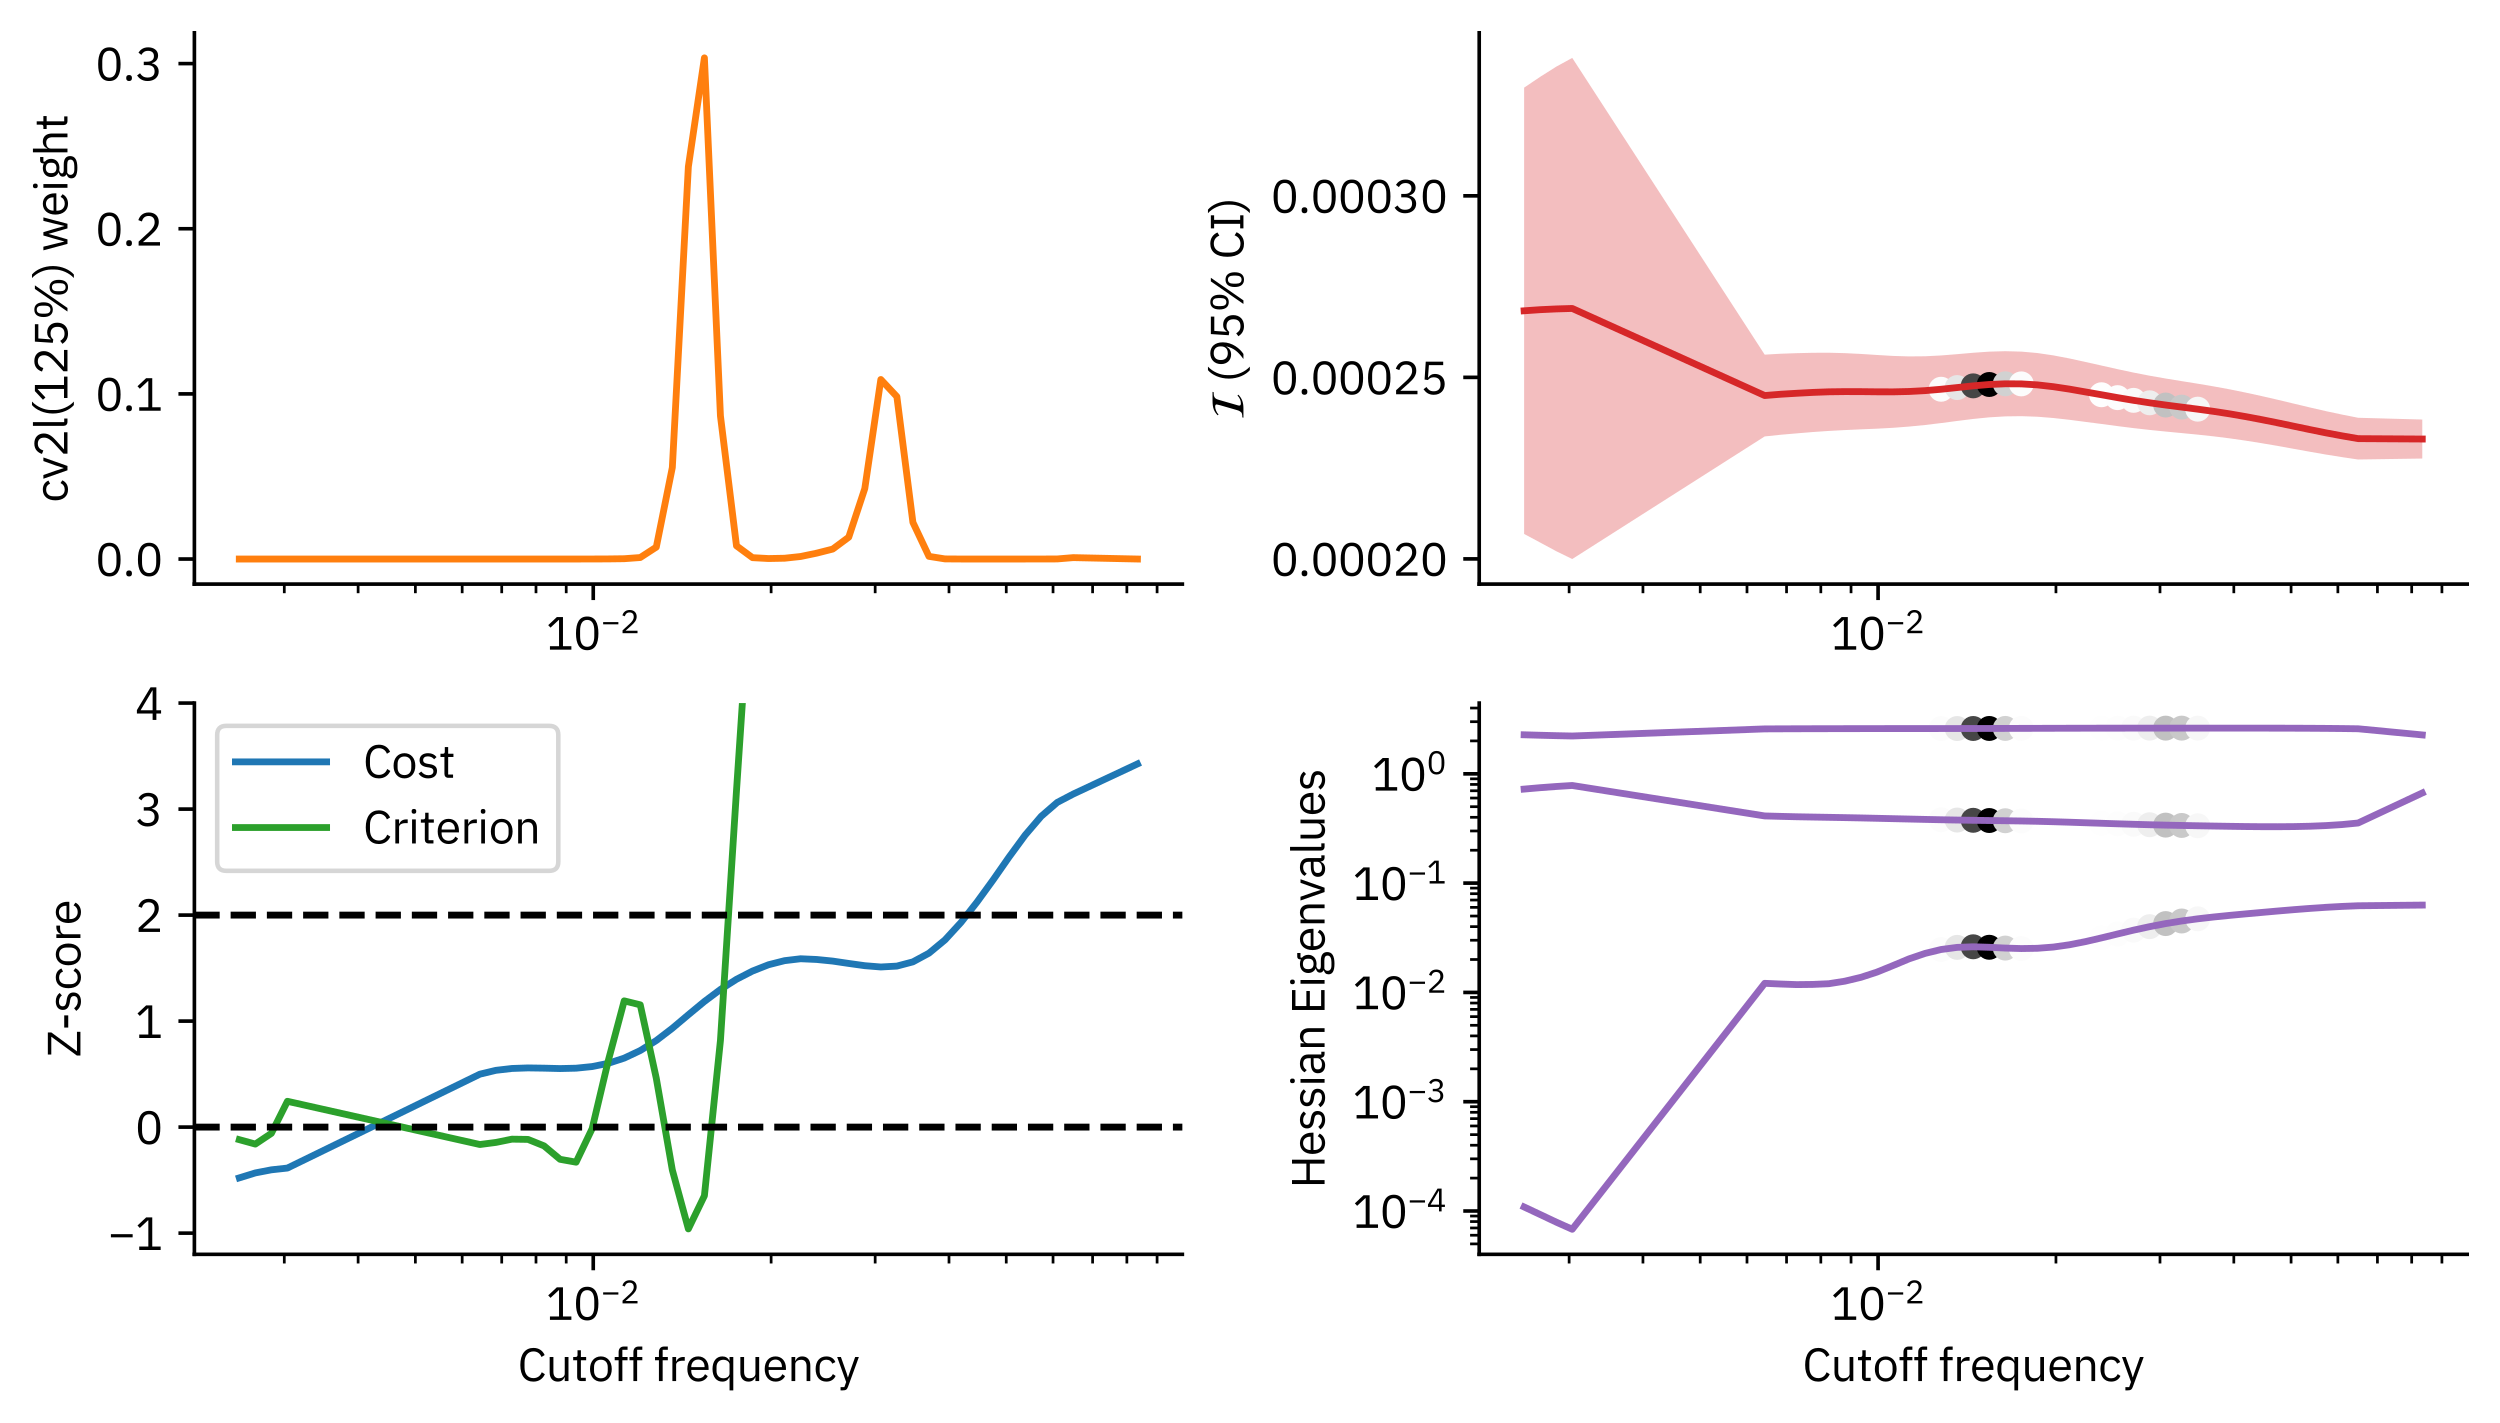 <?xml version="1.0" encoding="utf-8" standalone="no"?>
<!DOCTYPE svg PUBLIC "-//W3C//DTD SVG 1.1//EN"
  "http://www.w3.org/Graphics/SVG/1.1/DTD/svg11.dtd">
<svg xmlns:xlink="http://www.w3.org/1999/xlink" width="548.4pt" height="312.15pt" viewBox="0 0 548.4 312.15" xmlns="http://www.w3.org/2000/svg" version="1.1">
 <defs>
  <style type="text/css">*{stroke-linejoin: round; stroke-linecap: butt}</style>
 </defs>
 <g id="figure_1">
  <g id="patch_1">
   <path d="M 0 312.15 
L 548.4 312.15 
L 548.4 0 
L 0 0 
z
" style="fill: #ffffff"/>
  </g>
  <g id="axes_1">
   <g id="patch_2">
    <path d="M 42.641 128.125 
L 259.36 128.125 
L 259.36 7.2 
L 42.641 7.2 
z
" style="fill: #ffffff"/>
   </g>
   <g id="matplotlib.axis_1">
    <g id="xtick_1">
     <g id="line2d_1">
      <defs>
       <path id="m77922e7b36" d="M 0 0 
L 0 3.5 
" style="stroke: #000000; stroke-width: 0.8"/>
      </defs>
      <g>
       <use xlink:href="#m77922e7b36" x="130.135" y="128.125" style="stroke: #000000; stroke-width: 0.8"/>
      </g>
     </g>
     <g id="text_1">
      <!-- $\mathdefault{10^{-2}}$ -->
      <g transform="translate(119.735 142.525) scale(0.1 -0.1)">
       <defs>
        <path id="IBMPlexSans-31" d="M 3501 0 
L 3501 474 
L 2349 474 
L 2349 4467 
L 1510 4467 
L 326 3360 
L 640 3021 
L 1766 4070 
L 1811 4070 
L 1811 474 
L 563 474 
L 563 0 
L 3501 0 
z
" transform="scale(0.016)"/>
        <path id="IBMPlexSans-30" d="M 1920 -77 
C 2989 -77 3456 774 3456 2234 
C 3456 3693 2989 4544 1920 4544 
C 851 4544 384 3693 384 2234 
C 384 774 851 -77 1920 -77 
z
M 1920 390 
C 1222 390 947 1005 947 1869 
L 947 2598 
C 947 3462 1222 4077 1920 4077 
C 2618 4077 2893 3462 2893 2598 
L 2893 1869 
C 2893 1005 2618 390 1920 390 
z
" transform="scale(0.016)"/>
        <path id="IBMPlexSans-2212" d="M 3411 1734 
L 3411 2170 
L 429 2170 
L 429 1734 
L 3411 1734 
z
" transform="scale(0.016)"/>
        <path id="IBMPlexSans-32" d="M 3411 474 
L 1062 474 
L 2266 1555 
C 2835 2067 3245 2554 3245 3245 
C 3245 4006 2746 4544 1875 4544 
C 1011 4544 614 4019 442 3494 
L 922 3309 
C 1043 3731 1299 4064 1850 4064 
C 2400 4064 2675 3725 2675 3232 
L 2675 3155 
C 2675 2726 2355 2278 1939 1894 
L 480 550 
L 480 0 
L 3411 0 
L 3411 474 
z
" transform="scale(0.016)"/>
       </defs>
       <use xlink:href="#IBMPlexSans-31" transform="translate(0 0.184)"/>
       <use xlink:href="#IBMPlexSans-30" transform="translate(60 0.184)"/>
       <use xlink:href="#IBMPlexSans-2212" transform="translate(120.903 36.3) scale(0.7)"/>
       <use xlink:href="#IBMPlexSans-32" transform="translate(162.903 36.3) scale(0.7)"/>
      </g>
     </g>
    </g>
    <g id="xtick_2">
     <g id="line2d_2">
      <defs>
       <path id="m5db818211c" d="M 0 0 
L 0 2 
" style="stroke: #000000; stroke-width: 0.6"/>
      </defs>
      <g>
       <use xlink:href="#m5db818211c" x="62.363" y="128.125" style="stroke: #000000; stroke-width: 0.6"/>
      </g>
     </g>
    </g>
    <g id="xtick_3">
     <g id="line2d_3">
      <g>
       <use xlink:href="#m5db818211c" x="78.557" y="128.125" style="stroke: #000000; stroke-width: 0.6"/>
      </g>
     </g>
    </g>
    <g id="xtick_4">
     <g id="line2d_4">
      <g>
       <use xlink:href="#m5db818211c" x="91.118" y="128.125" style="stroke: #000000; stroke-width: 0.6"/>
      </g>
     </g>
    </g>
    <g id="xtick_5">
     <g id="line2d_5">
      <g>
       <use xlink:href="#m5db818211c" x="101.381" y="128.125" style="stroke: #000000; stroke-width: 0.6"/>
      </g>
     </g>
    </g>
    <g id="xtick_6">
     <g id="line2d_6">
      <g>
       <use xlink:href="#m5db818211c" x="110.058" y="128.125" style="stroke: #000000; stroke-width: 0.6"/>
      </g>
     </g>
    </g>
    <g id="xtick_7">
     <g id="line2d_7">
      <g>
       <use xlink:href="#m5db818211c" x="117.575" y="128.125" style="stroke: #000000; stroke-width: 0.6"/>
      </g>
     </g>
    </g>
    <g id="xtick_8">
     <g id="line2d_8">
      <g>
       <use xlink:href="#m5db818211c" x="124.205" y="128.125" style="stroke: #000000; stroke-width: 0.6"/>
      </g>
     </g>
    </g>
    <g id="xtick_9">
     <g id="line2d_9">
      <g>
       <use xlink:href="#m5db818211c" x="169.153" y="128.125" style="stroke: #000000; stroke-width: 0.6"/>
      </g>
     </g>
    </g>
    <g id="xtick_10">
     <g id="line2d_10">
      <g>
       <use xlink:href="#m5db818211c" x="191.977" y="128.125" style="stroke: #000000; stroke-width: 0.6"/>
      </g>
     </g>
    </g>
    <g id="xtick_11">
     <g id="line2d_11">
      <g>
       <use xlink:href="#m5db818211c" x="208.171" y="128.125" style="stroke: #000000; stroke-width: 0.6"/>
      </g>
     </g>
    </g>
    <g id="xtick_12">
     <g id="line2d_12">
      <g>
       <use xlink:href="#m5db818211c" x="220.732" y="128.125" style="stroke: #000000; stroke-width: 0.6"/>
      </g>
     </g>
    </g>
    <g id="xtick_13">
     <g id="line2d_13">
      <g>
       <use xlink:href="#m5db818211c" x="230.995" y="128.125" style="stroke: #000000; stroke-width: 0.6"/>
      </g>
     </g>
    </g>
    <g id="xtick_14">
     <g id="line2d_14">
      <g>
       <use xlink:href="#m5db818211c" x="239.672" y="128.125" style="stroke: #000000; stroke-width: 0.6"/>
      </g>
     </g>
    </g>
    <g id="xtick_15">
     <g id="line2d_15">
      <g>
       <use xlink:href="#m5db818211c" x="247.189" y="128.125" style="stroke: #000000; stroke-width: 0.6"/>
      </g>
     </g>
    </g>
    <g id="xtick_16">
     <g id="line2d_16">
      <g>
       <use xlink:href="#m5db818211c" x="253.819" y="128.125" style="stroke: #000000; stroke-width: 0.6"/>
      </g>
     </g>
    </g>
   </g>
   <g id="matplotlib.axis_2">
    <g id="ytick_1">
     <g id="line2d_17">
      <defs>
       <path id="m31e998fa33" d="M 0 0 
L -3.5 0 
" style="stroke: #000000; stroke-width: 0.8"/>
      </defs>
      <g>
       <use xlink:href="#m31e998fa33" x="42.641" y="122.628" style="stroke: #000000; stroke-width: 0.8"/>
      </g>
     </g>
     <g id="text_2">
      <!-- 0.0 -->
      <g transform="translate(20.92 126.328) scale(0.1 -0.1)">
       <defs>
        <path id="IBMPlexSans-2e" d="M 870 -77 
C 1139 -77 1261 77 1261 294 
L 1261 378 
C 1261 595 1139 749 870 749 
C 602 749 480 595 480 378 
L 480 294 
C 480 77 602 -77 870 -77 
z
" transform="scale(0.016)"/>
       </defs>
       <use xlink:href="#IBMPlexSans-30"/>
       <use xlink:href="#IBMPlexSans-2e" transform="translate(60 0)"/>
       <use xlink:href="#IBMPlexSans-30" transform="translate(87.2 0)"/>
      </g>
     </g>
    </g>
    <g id="ytick_2">
     <g id="line2d_18">
      <g>
       <use xlink:href="#m31e998fa33" x="42.641" y="86.403" style="stroke: #000000; stroke-width: 0.8"/>
      </g>
     </g>
     <g id="text_3">
      <!-- 0.1 -->
      <g transform="translate(20.92 90.103) scale(0.1 -0.1)">
       <use xlink:href="#IBMPlexSans-30"/>
       <use xlink:href="#IBMPlexSans-2e" transform="translate(60 0)"/>
       <use xlink:href="#IBMPlexSans-31" transform="translate(87.2 0)"/>
      </g>
     </g>
    </g>
    <g id="ytick_3">
     <g id="line2d_19">
      <g>
       <use xlink:href="#m31e998fa33" x="42.641" y="50.177" style="stroke: #000000; stroke-width: 0.8"/>
      </g>
     </g>
     <g id="text_4">
      <!-- 0.2 -->
      <g transform="translate(20.92 53.877) scale(0.1 -0.1)">
       <use xlink:href="#IBMPlexSans-30"/>
       <use xlink:href="#IBMPlexSans-2e" transform="translate(60 0)"/>
       <use xlink:href="#IBMPlexSans-32" transform="translate(87.2 0)"/>
      </g>
     </g>
    </g>
    <g id="ytick_4">
     <g id="line2d_20">
      <g>
       <use xlink:href="#m31e998fa33" x="42.641" y="13.952" style="stroke: #000000; stroke-width: 0.8"/>
      </g>
     </g>
     <g id="text_5">
      <!-- 0.3 -->
      <g transform="translate(20.92 17.652) scale(0.1 -0.1)">
       <defs>
        <path id="IBMPlexSans-33" d="M 1184 2573 
L 1184 2106 
L 1709 2106 
C 2336 2106 2669 1805 2669 1280 
L 2669 1229 
C 2669 704 2336 403 1709 403 
C 1165 403 902 640 672 992 
L 269 685 
C 544 301 941 -77 1715 -77 
C 2624 -77 3232 454 3232 1222 
C 3232 1894 2771 2253 2291 2349 
L 2291 2374 
C 2765 2496 3149 2842 3149 3418 
C 3149 4141 2547 4544 1792 4544 
C 1075 4544 685 4173 461 3814 
L 858 3507 
C 1043 3846 1318 4064 1779 4064 
C 2253 4064 2579 3827 2579 3360 
L 2579 3315 
C 2579 2886 2272 2573 1670 2573 
L 1184 2573 
z
" transform="scale(0.016)"/>
       </defs>
       <use xlink:href="#IBMPlexSans-30"/>
       <use xlink:href="#IBMPlexSans-2e" transform="translate(60 0)"/>
       <use xlink:href="#IBMPlexSans-33" transform="translate(87.2 0)"/>
      </g>
     </g>
    </g>
    <g id="text_6">
     <!-- cv2l(125%) weight -->
     <g transform="translate(14.8 110.232) rotate(-90) scale(0.1 -0.1)">
      <defs>
       <path id="IBMPlexSans-63" d="M 1773 -77 
C 2400 -77 2829 230 3040 704 
L 2669 954 
C 2490 576 2189 378 1773 378 
C 1165 378 851 794 851 1370 
L 851 1933 
C 851 2509 1165 2925 1773 2925 
C 2176 2925 2458 2726 2579 2387 
L 3008 2605 
C 2816 3059 2426 3379 1773 3379 
C 845 3379 301 2707 301 1651 
C 301 595 845 -77 1773 -77 
z
" transform="scale(0.016)"/>
       <path id="IBMPlexSans-76" d="M 1869 0 
L 3034 3302 
L 2541 3302 
L 1952 1664 
L 1594 538 
L 1562 538 
L 1203 1664 
L 627 3302 
L 115 3302 
L 1274 0 
L 1869 0 
z
" transform="scale(0.016)"/>
       <path id="IBMPlexSans-6c" d="M 1542 0 
L 1542 448 
L 1056 448 
L 1056 4736 
L 544 4736 
L 544 531 
C 544 224 736 0 1088 0 
L 1542 0 
z
" transform="scale(0.016)"/>
       <path id="IBMPlexSans-28" d="M 531 1997 
C 531 749 1056 -339 1690 -877 
L 2176 -877 
C 1485 -262 1011 819 1011 1715 
L 1011 2266 
C 1011 3162 1466 4224 2176 4864 
L 1690 4864 
C 1037 4307 531 3232 531 1997 
z
" transform="scale(0.016)"/>
       <path id="IBMPlexSans-35" d="M 3187 4467 
L 794 4467 
L 634 2010 
L 1088 1946 
C 1274 2150 1478 2323 1888 2323 
C 2496 2323 2822 1984 2822 1395 
L 2822 1331 
C 2822 742 2496 403 1888 403 
C 1350 403 1126 640 896 992 
L 493 685 
C 762 301 1146 -77 1888 -77 
C 2829 -77 3392 531 3392 1402 
C 3392 2266 2829 2784 2061 2784 
C 1594 2784 1357 2592 1146 2291 
L 1101 2291 
L 1229 3994 
L 3187 3994 
L 3187 4467 
z
" transform="scale(0.016)"/>
       <path id="IBMPlexSans-25" d="M 1664 0 
L 4762 4467 
L 4269 4467 
L 1171 0 
L 1664 0 
z
M 1427 2010 
C 2074 2010 2438 2458 2438 3277 
C 2438 4096 2074 4544 1427 4544 
C 781 4544 416 4096 416 3277 
C 416 2458 781 2010 1427 2010 
z
M 1427 2342 
C 1056 2342 877 2598 877 3085 
L 877 3469 
C 877 3955 1056 4211 1427 4211 
C 1798 4211 1978 3955 1978 3469 
L 1978 3085 
C 1978 2598 1798 2342 1427 2342 
z
M 4506 -77 
C 5152 -77 5517 371 5517 1190 
C 5517 2010 5152 2458 4506 2458 
C 3859 2458 3494 2010 3494 1190 
C 3494 371 3859 -77 4506 -77 
z
M 4506 256 
C 4134 256 3955 512 3955 998 
L 3955 1382 
C 3955 1869 4134 2125 4506 2125 
C 4877 2125 5056 1869 5056 1382 
L 5056 998 
C 5056 512 4877 256 4506 256 
z
" transform="scale(0.016)"/>
       <path id="IBMPlexSans-29" d="M 1613 1997 
C 1613 3232 1107 4307 454 4864 
L -32 4864 
C 678 4224 1133 3162 1133 2266 
L 1133 1715 
C 1133 819 659 -262 -32 -877 
L 454 -877 
C 1088 -339 1613 749 1613 1997 
z
" transform="scale(0.016)"/>
       <path id="IBMPlexSans-20" transform="scale(0.016)"/>
       <path id="IBMPlexSans-77" d="M 1082 0 
L 1702 0 
L 2163 1587 
L 2445 2592 
L 2458 2592 
L 2746 1587 
L 3206 0 
L 3840 0 
L 4717 3302 
L 4237 3302 
L 3878 1875 
L 3539 429 
L 3526 429 
L 3117 1875 
L 2688 3302 
L 2234 3302 
L 1818 1875 
L 1414 429 
L 1402 429 
L 1050 1875 
L 698 3302 
L 198 3302 
L 1082 0 
z
" transform="scale(0.016)"/>
       <path id="IBMPlexSans-65" d="M 1786 -77 
C 2406 -77 2880 230 3091 678 
L 2726 941 
C 2554 576 2234 371 1818 371 
C 1203 371 838 800 838 1370 
L 838 1523 
L 3213 1523 
L 3213 1766 
C 3213 2701 2669 3379 1786 3379 
C 890 3379 301 2701 301 1651 
C 301 602 890 -77 1786 -77 
z
M 1786 2950 
C 2310 2950 2662 2560 2662 1978 
L 2662 1907 
L 838 1907 
L 838 1952 
C 838 2528 1229 2950 1786 2950 
z
" transform="scale(0.016)"/>
       <path id="IBMPlexSans-69" d="M 800 4077 
C 1018 4077 1114 4192 1114 4365 
L 1114 4448 
C 1114 4621 1018 4736 800 4736 
C 582 4736 486 4621 486 4448 
L 486 4365 
C 486 4192 582 4077 800 4077 
z
M 544 0 
L 1056 0 
L 1056 3302 
L 544 3302 
L 544 0 
z
" transform="scale(0.016)"/>
       <path id="IBMPlexSans-67" d="M 3328 -365 
C 3328 179 2976 512 2157 512 
L 1453 512 
C 1152 512 947 563 947 762 
C 947 966 1165 1075 1382 1133 
C 1478 1114 1594 1101 1702 1101 
C 2458 1101 2950 1568 2950 2240 
C 2950 2592 2810 2886 2573 3091 
L 2573 3302 
L 3200 3302 
L 3200 3750 
L 2707 3750 
C 2432 3750 2323 3565 2323 3309 
L 2323 3251 
C 2144 3334 1933 3379 1696 3379 
C 947 3379 454 2912 454 2240 
C 454 1779 685 1414 1075 1229 
L 1075 1203 
C 742 1120 506 960 506 627 
C 506 403 614 256 800 166 
L 800 96 
C 474 6 275 -186 275 -544 
C 275 -1062 698 -1357 1728 -1357 
C 2790 -1357 3328 -1043 3328 -365 
z
M 2848 -403 
C 2848 -762 2515 -941 1946 -941 
L 1472 -941 
C 954 -941 755 -704 755 -416 
C 755 -211 851 -64 1062 32 
L 2163 32 
C 2675 32 2848 -141 2848 -403 
z
M 1702 1510 
C 1267 1510 992 1715 992 2150 
L 992 2330 
C 992 2765 1267 2970 1702 2970 
C 2138 2970 2413 2765 2413 2330 
L 2413 2150 
C 2413 1715 2138 1510 1702 1510 
z
" transform="scale(0.016)"/>
       <path id="IBMPlexSans-68" d="M 544 0 
L 1056 0 
L 1056 2291 
C 1056 2714 1453 2918 1862 2918 
C 2355 2918 2611 2618 2611 2029 
L 2611 0 
L 3123 0 
L 3123 2118 
C 3123 2918 2694 3379 2016 3379 
C 1523 3379 1242 3136 1082 2765 
L 1056 2765 
L 1056 4736 
L 544 4736 
L 544 0 
z
" transform="scale(0.016)"/>
       <path id="IBMPlexSans-74" d="M 1914 0 
L 1914 448 
L 1242 448 
L 1242 2854 
L 1965 2854 
L 1965 3302 
L 1242 3302 
L 1242 4218 
L 781 4218 
L 781 3603 
C 781 3379 710 3302 493 3302 
L 186 3302 
L 186 2854 
L 730 2854 
L 730 544 
C 730 224 922 0 1274 0 
L 1914 0 
z
" transform="scale(0.016)"/>
      </defs>
      <use xlink:href="#IBMPlexSans-63"/>
      <use xlink:href="#IBMPlexSans-76" transform="translate(50.3 0)"/>
      <use xlink:href="#IBMPlexSans-32" transform="translate(99.5 0)"/>
      <use xlink:href="#IBMPlexSans-6c" transform="translate(159.5 0)"/>
      <use xlink:href="#IBMPlexSans-28" transform="translate(186.7 0)"/>
      <use xlink:href="#IBMPlexSans-31" transform="translate(220.2 0)"/>
      <use xlink:href="#IBMPlexSans-32" transform="translate(280.2 0)"/>
      <use xlink:href="#IBMPlexSans-35" transform="translate(340.2 0)"/>
      <use xlink:href="#IBMPlexSans-25" transform="translate(400.2 0)"/>
      <use xlink:href="#IBMPlexSans-29" transform="translate(492.9 0)"/>
      <use xlink:href="#IBMPlexSans-20" transform="translate(526.4 0)"/>
      <use xlink:href="#IBMPlexSans-77" transform="translate(550 0)"/>
      <use xlink:href="#IBMPlexSans-65" transform="translate(626.8 0)"/>
      <use xlink:href="#IBMPlexSans-69" transform="translate(681.7 0)"/>
      <use xlink:href="#IBMPlexSans-67" transform="translate(706.7 0)"/>
      <use xlink:href="#IBMPlexSans-68" transform="translate(759.5 0)"/>
      <use xlink:href="#IBMPlexSans-74" transform="translate(816.3 0)"/>
     </g>
    </g>
   </g>
   <g id="line2d_21">
    <path d="M 52.491 122.628 
L 56.01 122.628 
L 59.528 122.628 
L 63.046 122.628 
L 105.264 122.628 
L 108.782 122.628 
L 112.3 122.628 
L 115.818 122.628 
L 119.337 122.628 
L 122.855 122.628 
L 126.373 122.627 
L 129.891 122.621 
L 133.409 122.605 
L 136.927 122.558 
L 140.446 122.3 
L 143.964 120.012 
L 147.482 102.556 
L 151 36.552 
L 154.518 12.697 
L 158.036 91.231 
L 161.555 119.734 
L 165.073 122.329 
L 168.591 122.522 
L 172.109 122.453 
L 175.627 122.074 
L 179.145 121.34 
L 182.664 120.447 
L 186.182 117.837 
L 189.7 107.174 
L 193.218 83.249 
L 196.736 87 
L 200.254 114.587 
L 203.773 122.044 
L 207.291 122.602 
L 210.809 122.626 
L 214.327 122.628 
L 217.845 122.628 
L 221.363 122.627 
L 224.882 122.626 
L 228.4 122.623 
L 231.918 122.609 
L 235.436 122.32 
L 249.509 122.628 
" clip-path="url(#p40ccc9f53b)" style="fill: none; stroke: #ff7f0e; stroke-width: 1.5; stroke-linecap: square"/>
   </g>
   <g id="patch_3">
    <path d="M 42.641 128.125 
L 42.641 7.2 
" style="fill: none; stroke: #000000; stroke-width: 0.8; stroke-linejoin: miter; stroke-linecap: square"/>
   </g>
   <g id="patch_4">
    <path d="M 42.641 128.125 
L 259.36 128.125 
" style="fill: none; stroke: #000000; stroke-width: 0.8; stroke-linejoin: miter; stroke-linecap: square"/>
   </g>
  </g>
  <g id="axes_2">
   <g id="patch_5">
    <path d="M 324.48 128.125 
L 541.2 128.125 
L 541.2 7.2 
L 324.48 7.2 
z
" style="fill: #ffffff"/>
   </g>
   <g id="FillBetweenPolyCollection_1">
    <defs>
     <path id="mff56dc81ae" d="M 334.331 -292.924 
L 334.331 -195.022 
L 337.85 -193.137 
L 341.368 -191.241 
L 344.886 -189.522 
L 387.104 -216.414 
L 390.622 -216.782 
L 394.14 -217.086 
L 397.658 -217.379 
L 401.176 -217.622 
L 404.695 -217.81 
L 408.213 -217.969 
L 411.731 -218.116 
L 415.249 -218.307 
L 418.767 -218.577 
L 422.285 -218.923 
L 425.804 -219.349 
L 429.322 -219.809 
L 432.84 -220.248 
L 436.358 -220.601 
L 439.876 -220.811 
L 443.394 -220.859 
L 446.913 -220.737 
L 450.431 -220.454 
L 453.949 -220.064 
L 457.467 -219.604 
L 460.985 -219.15 
L 464.503 -218.68 
L 468.022 -218.239 
L 471.54 -217.842 
L 475.058 -217.485 
L 478.576 -217.15 
L 482.094 -216.809 
L 485.612 -216.428 
L 489.131 -215.988 
L 492.649 -215.482 
L 496.167 -214.922 
L 499.685 -214.32 
L 503.203 -213.684 
L 506.721 -213.048 
L 510.24 -212.434 
L 513.758 -211.872 
L 517.276 -211.352 
L 531.349 -211.567 
L 531.349 -220.121 
L 531.349 -220.121 
L 517.276 -220.509 
L 513.758 -221.207 
L 510.24 -221.955 
L 506.721 -222.765 
L 503.203 -223.602 
L 499.685 -224.445 
L 496.167 -225.255 
L 492.649 -226.023 
L 489.131 -226.738 
L 485.612 -227.386 
L 482.094 -227.981 
L 478.576 -228.545 
L 475.058 -229.118 
L 471.54 -229.737 
L 468.022 -230.42 
L 464.503 -231.17 
L 460.985 -231.964 
L 457.467 -232.745 
L 453.949 -233.52 
L 450.431 -234.191 
L 446.913 -234.711 
L 443.394 -235.02 
L 439.876 -235.112 
L 436.358 -235.014 
L 432.84 -234.768 
L 429.322 -234.459 
L 425.804 -234.178 
L 422.285 -233.998 
L 418.767 -233.967 
L 415.249 -234.075 
L 411.731 -234.283 
L 408.213 -234.511 
L 404.695 -234.683 
L 401.176 -234.778 
L 397.658 -234.764 
L 394.14 -234.678 
L 390.622 -234.557 
L 387.104 -234.355 
L 344.886 -299.453 
L 341.368 -297.523 
L 337.85 -295.297 
L 334.331 -292.924 
z
"/>
    </defs>
    <g clip-path="url(#p9b532ba23a)">
     <use xlink:href="#mff56dc81ae" x="0" y="312.15" style="fill: #d62728; fill-opacity: 0.3"/>
    </g>
   </g>
   <g id="PathCollection_1">
    <defs>
     <path id="C0_0_4176a894f6" d="M 0 2.739 
C 0.726 2.739 1.423 2.45 1.936 1.936 
C 2.45 1.423 2.739 0.726 2.739 -0 
C 2.739 -0.726 2.45 -1.423 1.936 -1.936 
C 1.423 -2.45 0.726 -2.739 0 -2.739 
C -0.726 -2.739 -1.423 -2.45 -1.936 -1.936 
C -2.45 -1.423 -2.739 -0.726 -2.739 0 
C -2.739 0.726 -2.45 1.423 -1.936 1.936 
C -1.423 2.45 -0.726 2.739 0 2.739 
z
"/>
    </defs>
    <g clip-path="url(#p9b532ba23a)">
     <use xlink:href="#C0_0_4176a894f6" x="425.804" y="85.386" style="fill: #fcfcfc"/>
    </g>
    <g clip-path="url(#p9b532ba23a)">
     <use xlink:href="#C0_0_4176a894f6" x="429.322" y="85.015" style="fill: #e6e6e6"/>
    </g>
    <g clip-path="url(#p9b532ba23a)">
     <use xlink:href="#C0_0_4176a894f6" x="432.84" y="84.642" style="fill: #464646"/>
    </g>
    <g clip-path="url(#p9b532ba23a)">
     <use xlink:href="#C0_0_4176a894f6" x="436.358" y="84.342"/>
    </g>
    <g clip-path="url(#p9b532ba23a)">
     <use xlink:href="#C0_0_4176a894f6" x="439.876" y="84.188" style="fill: #d1d1d1"/>
    </g>
    <g clip-path="url(#p9b532ba23a)">
     <use xlink:href="#C0_0_4176a894f6" x="443.394" y="84.21" style="fill: #fcfcfc"/>
    </g>
    <g clip-path="url(#p9b532ba23a)">
     <use xlink:href="#C0_0_4176a894f6" x="460.985" y="86.592" style="fill: #fefefe"/>
    </g>
    <g clip-path="url(#p9b532ba23a)">
     <use xlink:href="#C0_0_4176a894f6" x="464.503" y="87.225" style="fill: #fdfdfd"/>
    </g>
    <g clip-path="url(#p9b532ba23a)">
     <use xlink:href="#C0_0_4176a894f6" x="468.022" y="87.82" style="fill: #fafafa"/>
    </g>
    <g clip-path="url(#p9b532ba23a)">
     <use xlink:href="#C0_0_4176a894f6" x="471.54" y="88.36" style="fill: #eeeeee"/>
    </g>
    <g clip-path="url(#p9b532ba23a)">
     <use xlink:href="#C0_0_4176a894f6" x="475.058" y="88.848" style="fill: #c1c1c1"/>
    </g>
    <g clip-path="url(#p9b532ba23a)">
     <use xlink:href="#C0_0_4176a894f6" x="478.576" y="89.302" style="fill: #c9c9c9"/>
    </g>
    <g clip-path="url(#p9b532ba23a)">
     <use xlink:href="#C0_0_4176a894f6" x="482.094" y="89.755" style="fill: #f7f7f7"/>
    </g>
   </g>
   <g id="matplotlib.axis_3">
    <g id="xtick_17">
     <g id="line2d_22">
      <g>
       <use xlink:href="#m77922e7b36" x="411.975" y="128.125" style="stroke: #000000; stroke-width: 0.8"/>
      </g>
     </g>
     <g id="text_7">
      <!-- $\mathdefault{10^{-2}}$ -->
      <g transform="translate(401.575 142.525) scale(0.1 -0.1)">
       <use xlink:href="#IBMPlexSans-31" transform="translate(0 0.184)"/>
       <use xlink:href="#IBMPlexSans-30" transform="translate(60 0.184)"/>
       <use xlink:href="#IBMPlexSans-2212" transform="translate(120.903 36.3) scale(0.7)"/>
       <use xlink:href="#IBMPlexSans-32" transform="translate(162.903 36.3) scale(0.7)"/>
      </g>
     </g>
    </g>
    <g id="xtick_18">
     <g id="line2d_23">
      <g>
       <use xlink:href="#m5db818211c" x="344.203" y="128.125" style="stroke: #000000; stroke-width: 0.6"/>
      </g>
     </g>
    </g>
    <g id="xtick_19">
     <g id="line2d_24">
      <g>
       <use xlink:href="#m5db818211c" x="360.397" y="128.125" style="stroke: #000000; stroke-width: 0.6"/>
      </g>
     </g>
    </g>
    <g id="xtick_20">
     <g id="line2d_25">
      <g>
       <use xlink:href="#m5db818211c" x="372.958" y="128.125" style="stroke: #000000; stroke-width: 0.6"/>
      </g>
     </g>
    </g>
    <g id="xtick_21">
     <g id="line2d_26">
      <g>
       <use xlink:href="#m5db818211c" x="383.221" y="128.125" style="stroke: #000000; stroke-width: 0.6"/>
      </g>
     </g>
    </g>
    <g id="xtick_22">
     <g id="line2d_27">
      <g>
       <use xlink:href="#m5db818211c" x="391.898" y="128.125" style="stroke: #000000; stroke-width: 0.6"/>
      </g>
     </g>
    </g>
    <g id="xtick_23">
     <g id="line2d_28">
      <g>
       <use xlink:href="#m5db818211c" x="399.414" y="128.125" style="stroke: #000000; stroke-width: 0.6"/>
      </g>
     </g>
    </g>
    <g id="xtick_24">
     <g id="line2d_29">
      <g>
       <use xlink:href="#m5db818211c" x="406.044" y="128.125" style="stroke: #000000; stroke-width: 0.6"/>
      </g>
     </g>
    </g>
    <g id="xtick_25">
     <g id="line2d_30">
      <g>
       <use xlink:href="#m5db818211c" x="450.993" y="128.125" style="stroke: #000000; stroke-width: 0.6"/>
      </g>
     </g>
    </g>
    <g id="xtick_26">
     <g id="line2d_31">
      <g>
       <use xlink:href="#m5db818211c" x="473.817" y="128.125" style="stroke: #000000; stroke-width: 0.6"/>
      </g>
     </g>
    </g>
    <g id="xtick_27">
     <g id="line2d_32">
      <g>
       <use xlink:href="#m5db818211c" x="490.011" y="128.125" style="stroke: #000000; stroke-width: 0.6"/>
      </g>
     </g>
    </g>
    <g id="xtick_28">
     <g id="line2d_33">
      <g>
       <use xlink:href="#m5db818211c" x="502.572" y="128.125" style="stroke: #000000; stroke-width: 0.6"/>
      </g>
     </g>
    </g>
    <g id="xtick_29">
     <g id="line2d_34">
      <g>
       <use xlink:href="#m5db818211c" x="512.835" y="128.125" style="stroke: #000000; stroke-width: 0.6"/>
      </g>
     </g>
    </g>
    <g id="xtick_30">
     <g id="line2d_35">
      <g>
       <use xlink:href="#m5db818211c" x="521.512" y="128.125" style="stroke: #000000; stroke-width: 0.6"/>
      </g>
     </g>
    </g>
    <g id="xtick_31">
     <g id="line2d_36">
      <g>
       <use xlink:href="#m5db818211c" x="529.028" y="128.125" style="stroke: #000000; stroke-width: 0.6"/>
      </g>
     </g>
    </g>
    <g id="xtick_32">
     <g id="line2d_37">
      <g>
       <use xlink:href="#m5db818211c" x="535.659" y="128.125" style="stroke: #000000; stroke-width: 0.6"/>
      </g>
     </g>
    </g>
   </g>
   <g id="matplotlib.axis_4">
    <g id="ytick_5">
     <g id="line2d_38">
      <g>
       <use xlink:href="#m31e998fa33" x="324.48" y="122.599" style="stroke: #000000; stroke-width: 0.8"/>
      </g>
     </g>
     <g id="text_8">
      <!-- 0.00020 -->
      <g transform="translate(278.76 126.299) scale(0.1 -0.1)">
       <use xlink:href="#IBMPlexSans-30"/>
       <use xlink:href="#IBMPlexSans-2e" transform="translate(60 0)"/>
       <use xlink:href="#IBMPlexSans-30" transform="translate(87.2 0)"/>
       <use xlink:href="#IBMPlexSans-30" transform="translate(147.2 0)"/>
       <use xlink:href="#IBMPlexSans-30" transform="translate(207.2 0)"/>
       <use xlink:href="#IBMPlexSans-32" transform="translate(267.2 0)"/>
       <use xlink:href="#IBMPlexSans-30" transform="translate(327.2 0)"/>
      </g>
     </g>
    </g>
    <g id="ytick_6">
     <g id="line2d_39">
      <g>
       <use xlink:href="#m31e998fa33" x="324.48" y="82.779" style="stroke: #000000; stroke-width: 0.8"/>
      </g>
     </g>
     <g id="text_9">
      <!-- 0.00025 -->
      <g transform="translate(278.76 86.479) scale(0.1 -0.1)">
       <use xlink:href="#IBMPlexSans-30"/>
       <use xlink:href="#IBMPlexSans-2e" transform="translate(60 0)"/>
       <use xlink:href="#IBMPlexSans-30" transform="translate(87.2 0)"/>
       <use xlink:href="#IBMPlexSans-30" transform="translate(147.2 0)"/>
       <use xlink:href="#IBMPlexSans-30" transform="translate(207.2 0)"/>
       <use xlink:href="#IBMPlexSans-32" transform="translate(267.2 0)"/>
       <use xlink:href="#IBMPlexSans-35" transform="translate(327.2 0)"/>
      </g>
     </g>
    </g>
    <g id="ytick_7">
     <g id="line2d_40">
      <g>
       <use xlink:href="#m31e998fa33" x="324.48" y="42.959" style="stroke: #000000; stroke-width: 0.8"/>
      </g>
     </g>
     <g id="text_10">
      <!-- 0.00030 -->
      <g transform="translate(278.76 46.659) scale(0.1 -0.1)">
       <use xlink:href="#IBMPlexSans-30"/>
       <use xlink:href="#IBMPlexSans-2e" transform="translate(60 0)"/>
       <use xlink:href="#IBMPlexSans-30" transform="translate(87.2 0)"/>
       <use xlink:href="#IBMPlexSans-30" transform="translate(147.2 0)"/>
       <use xlink:href="#IBMPlexSans-30" transform="translate(207.2 0)"/>
       <use xlink:href="#IBMPlexSans-33" transform="translate(267.2 0)"/>
       <use xlink:href="#IBMPlexSans-30" transform="translate(327.2 0)"/>
      </g>
     </g>
    </g>
    <g id="text_11">
     <!-- $\mathcal{I}$ (95% CI) -->
     <g transform="translate(272.76 92.012) rotate(-90) scale(0.1 -0.1)">
      <defs>
       <path id="STIXNonUnicode-Italic-e235" d="M 3782 4237 
L 3744 4083 
Q 3482 4083 3347 4067 
Q 3213 4051 3069 3977 
Q 2925 3904 2838 3753 
Q 2752 3603 2675 3334 
L 1920 710 
Q 1901 634 1901 557 
Q 1901 352 2208 352 
Q 2790 352 3283 819 
L 3398 698 
Q 3008 320 2566 160 
Q 2125 0 1549 0 
L 243 0 
L 282 154 
Q 467 154 556 160 
Q 646 166 777 201 
Q 909 237 982 310 
Q 1056 384 1139 521 
Q 1222 659 1280 870 
L 1946 3187 
Q 2061 3590 2061 3674 
Q 2061 3878 1754 3878 
Q 1523 3878 1203 3750 
Q 883 3622 678 3411 
L 570 3533 
Q 947 3904 1385 4070 
Q 1824 4237 2579 4237 
L 3782 4237 
z
" transform="scale(0.016)"/>
       <path id="IBMPlexSans-39" d="M 3411 2829 
C 3411 3891 2842 4544 1914 4544 
C 1018 4544 429 3942 429 3066 
C 429 2221 979 1690 1747 1690 
C 2291 1690 2611 1965 2822 2330 
L 2854 2317 
C 2611 1280 2080 698 1126 0 
L 1818 0 
C 2534 467 3411 1504 3411 2829 
z
M 1920 2144 
C 1331 2144 986 2483 986 3085 
L 986 3136 
C 986 3738 1331 4077 1920 4077 
C 2509 4077 2854 3738 2854 3136 
L 2854 3085 
C 2854 2483 2509 2144 1920 2144 
z
" transform="scale(0.016)"/>
       <path id="IBMPlexSans-43" d="M 2170 -77 
C 2912 -77 3456 314 3738 941 
L 3309 1210 
C 3130 723 2739 403 2170 403 
C 1402 403 947 960 947 1875 
L 947 2541 
C 947 3456 1402 4064 2170 4064 
C 2720 4064 3091 3763 3270 3302 
L 3706 3565 
C 3424 4186 2912 4544 2170 4544 
C 1043 4544 371 3699 371 2208 
C 371 717 1043 -77 2170 -77 
z
" transform="scale(0.016)"/>
       <path id="IBMPlexSans-49" d="M 2176 0 
L 2176 448 
L 1549 448 
L 1549 4019 
L 2176 4019 
L 2176 4467 
L 384 4467 
L 384 4019 
L 1011 4019 
L 1011 448 
L 384 448 
L 384 0 
L 2176 0 
z
" transform="scale(0.016)"/>
      </defs>
      <use xlink:href="#STIXNonUnicode-Italic-e235"/>
      <use xlink:href="#IBMPlexSans-20" transform="translate(57.5 0)"/>
      <use xlink:href="#IBMPlexSans-28" transform="translate(81.1 0)"/>
      <use xlink:href="#IBMPlexSans-39" transform="translate(114.6 0)"/>
      <use xlink:href="#IBMPlexSans-35" transform="translate(174.6 0)"/>
      <use xlink:href="#IBMPlexSans-25" transform="translate(234.6 0)"/>
      <use xlink:href="#IBMPlexSans-20" transform="translate(327.3 0)"/>
      <use xlink:href="#IBMPlexSans-43" transform="translate(350.9 0)"/>
      <use xlink:href="#IBMPlexSans-49" transform="translate(413 0)"/>
      <use xlink:href="#IBMPlexSans-29" transform="translate(453 0)"/>
     </g>
    </g>
   </g>
   <g id="line2d_41">
    <path d="M 334.331 68.177 
L 337.85 67.932 
L 341.368 67.768 
L 344.886 67.662 
L 387.104 86.765 
L 390.622 86.48 
L 394.14 86.268 
L 397.658 86.078 
L 401.176 85.949 
L 404.695 85.903 
L 408.213 85.91 
L 411.731 85.95 
L 415.249 85.959 
L 418.767 85.878 
L 422.285 85.689 
L 425.804 85.386 
L 429.322 85.015 
L 432.84 84.642 
L 436.358 84.342 
L 439.876 84.188 
L 443.394 84.21 
L 446.913 84.426 
L 450.431 84.827 
L 453.949 85.357 
L 457.467 85.975 
L 460.985 86.592 
L 464.503 87.225 
L 468.022 87.82 
L 471.54 88.36 
L 475.058 88.848 
L 478.576 89.302 
L 482.094 89.755 
L 485.612 90.243 
L 489.131 90.787 
L 492.649 91.397 
L 496.167 92.061 
L 499.685 92.767 
L 503.203 93.506 
L 506.721 94.243 
L 510.24 94.955 
L 513.758 95.61 
L 517.276 96.219 
L 531.349 96.306 
" clip-path="url(#p9b532ba23a)" style="fill: none; stroke: #d62728; stroke-width: 1.5; stroke-linecap: square"/>
   </g>
   <g id="patch_6">
    <path d="M 324.48 128.125 
L 324.48 7.2 
" style="fill: none; stroke: #000000; stroke-width: 0.8; stroke-linejoin: miter; stroke-linecap: square"/>
   </g>
   <g id="patch_7">
    <path d="M 324.48 128.125 
L 541.2 128.125 
" style="fill: none; stroke: #000000; stroke-width: 0.8; stroke-linejoin: miter; stroke-linecap: square"/>
   </g>
  </g>
  <g id="axes_3">
   <g id="patch_8">
    <path d="M 42.641 275.15 
L 259.36 275.15 
L 259.36 154.225 
L 42.641 154.225 
z
" style="fill: #ffffff"/>
   </g>
   <g id="matplotlib.axis_5">
    <g id="xtick_33">
     <g id="line2d_42">
      <g>
       <use xlink:href="#m77922e7b36" x="130.135" y="275.15" style="stroke: #000000; stroke-width: 0.8"/>
      </g>
     </g>
     <g id="text_12">
      <!-- $\mathdefault{10^{-2}}$ -->
      <g transform="translate(119.735 289.55) scale(0.1 -0.1)">
       <use xlink:href="#IBMPlexSans-31" transform="translate(0 0.184)"/>
       <use xlink:href="#IBMPlexSans-30" transform="translate(60 0.184)"/>
       <use xlink:href="#IBMPlexSans-2212" transform="translate(120.903 36.3) scale(0.7)"/>
       <use xlink:href="#IBMPlexSans-32" transform="translate(162.903 36.3) scale(0.7)"/>
      </g>
     </g>
    </g>
    <g id="xtick_34">
     <g id="line2d_43">
      <g>
       <use xlink:href="#m5db818211c" x="62.363" y="275.15" style="stroke: #000000; stroke-width: 0.6"/>
      </g>
     </g>
    </g>
    <g id="xtick_35">
     <g id="line2d_44">
      <g>
       <use xlink:href="#m5db818211c" x="78.557" y="275.15" style="stroke: #000000; stroke-width: 0.6"/>
      </g>
     </g>
    </g>
    <g id="xtick_36">
     <g id="line2d_45">
      <g>
       <use xlink:href="#m5db818211c" x="91.118" y="275.15" style="stroke: #000000; stroke-width: 0.6"/>
      </g>
     </g>
    </g>
    <g id="xtick_37">
     <g id="line2d_46">
      <g>
       <use xlink:href="#m5db818211c" x="101.381" y="275.15" style="stroke: #000000; stroke-width: 0.6"/>
      </g>
     </g>
    </g>
    <g id="xtick_38">
     <g id="line2d_47">
      <g>
       <use xlink:href="#m5db818211c" x="110.058" y="275.15" style="stroke: #000000; stroke-width: 0.6"/>
      </g>
     </g>
    </g>
    <g id="xtick_39">
     <g id="line2d_48">
      <g>
       <use xlink:href="#m5db818211c" x="117.575" y="275.15" style="stroke: #000000; stroke-width: 0.6"/>
      </g>
     </g>
    </g>
    <g id="xtick_40">
     <g id="line2d_49">
      <g>
       <use xlink:href="#m5db818211c" x="124.205" y="275.15" style="stroke: #000000; stroke-width: 0.6"/>
      </g>
     </g>
    </g>
    <g id="xtick_41">
     <g id="line2d_50">
      <g>
       <use xlink:href="#m5db818211c" x="169.153" y="275.15" style="stroke: #000000; stroke-width: 0.6"/>
      </g>
     </g>
    </g>
    <g id="xtick_42">
     <g id="line2d_51">
      <g>
       <use xlink:href="#m5db818211c" x="191.977" y="275.15" style="stroke: #000000; stroke-width: 0.6"/>
      </g>
     </g>
    </g>
    <g id="xtick_43">
     <g id="line2d_52">
      <g>
       <use xlink:href="#m5db818211c" x="208.171" y="275.15" style="stroke: #000000; stroke-width: 0.6"/>
      </g>
     </g>
    </g>
    <g id="xtick_44">
     <g id="line2d_53">
      <g>
       <use xlink:href="#m5db818211c" x="220.732" y="275.15" style="stroke: #000000; stroke-width: 0.6"/>
      </g>
     </g>
    </g>
    <g id="xtick_45">
     <g id="line2d_54">
      <g>
       <use xlink:href="#m5db818211c" x="230.995" y="275.15" style="stroke: #000000; stroke-width: 0.6"/>
      </g>
     </g>
    </g>
    <g id="xtick_46">
     <g id="line2d_55">
      <g>
       <use xlink:href="#m5db818211c" x="239.672" y="275.15" style="stroke: #000000; stroke-width: 0.6"/>
      </g>
     </g>
    </g>
    <g id="xtick_47">
     <g id="line2d_56">
      <g>
       <use xlink:href="#m5db818211c" x="247.189" y="275.15" style="stroke: #000000; stroke-width: 0.6"/>
      </g>
     </g>
    </g>
    <g id="xtick_48">
     <g id="line2d_57">
      <g>
       <use xlink:href="#m5db818211c" x="253.819" y="275.15" style="stroke: #000000; stroke-width: 0.6"/>
      </g>
     </g>
    </g>
    <g id="text_13">
     <!-- Cutoff frequency -->
     <g transform="translate(113.545 302.95) scale(0.1 -0.1)">
      <defs>
       <path id="IBMPlexSans-75" d="M 2579 0 
L 3091 0 
L 3091 3302 
L 2579 3302 
L 2579 1018 
C 2579 582 2182 384 1779 384 
C 1286 384 1024 685 1024 1274 
L 1024 3302 
L 512 3302 
L 512 1184 
C 512 384 947 -77 1626 -77 
C 2176 -77 2426 224 2554 538 
L 2579 538 
L 2579 0 
z
" transform="scale(0.016)"/>
       <path id="IBMPlexSans-6f" d="M 1792 -77 
C 2675 -77 3283 602 3283 1651 
C 3283 2701 2675 3379 1792 3379 
C 909 3379 301 2701 301 1651 
C 301 602 909 -77 1792 -77 
z
M 1792 378 
C 1242 378 851 717 851 1414 
L 851 1888 
C 851 2586 1242 2925 1792 2925 
C 2342 2925 2733 2586 2733 1888 
L 2733 1414 
C 2733 717 2342 378 1792 378 
z
" transform="scale(0.016)"/>
       <path id="IBMPlexSans-66" d="M 723 0 
L 1235 0 
L 1235 2854 
L 1946 2854 
L 1946 3302 
L 1235 3302 
L 1235 4288 
L 1946 4288 
L 1946 4736 
L 1446 4736 
C 960 4736 723 4422 723 3968 
L 723 3302 
L 186 3302 
L 186 2854 
L 723 2854 
L 723 0 
z
" transform="scale(0.016)"/>
       <path id="IBMPlexSans-72" d="M 1056 0 
L 1056 2240 
C 1056 2554 1389 2790 1939 2790 
L 2240 2790 
L 2240 3302 
L 2042 3302 
C 1504 3302 1203 3008 1088 2694 
L 1056 2694 
L 1056 3302 
L 544 3302 
L 544 0 
L 1056 0 
z
" transform="scale(0.016)"/>
       <path id="IBMPlexSans-71" d="M 2656 -1280 
L 3168 -1280 
L 3168 3302 
L 2656 3302 
L 2656 2765 
L 2630 2765 
C 2458 3181 2118 3379 1664 3379 
C 838 3379 320 2707 320 1651 
C 320 595 838 -77 1664 -77 
C 2118 -77 2432 128 2630 538 
L 2656 538 
L 2656 -1280 
z
M 1805 384 
C 1229 384 870 781 870 1370 
L 870 1933 
C 870 2522 1229 2918 1805 2918 
C 2272 2918 2656 2650 2656 2285 
L 2656 1056 
C 2656 627 2272 384 1805 384 
z
" transform="scale(0.016)"/>
       <path id="IBMPlexSans-6e" d="M 1056 0 
L 1056 2291 
C 1056 2714 1453 2918 1862 2918 
C 2355 2918 2611 2618 2611 2029 
L 2611 0 
L 3123 0 
L 3123 2118 
C 3123 2918 2694 3379 2016 3379 
C 1523 3379 1242 3136 1082 2765 
L 1056 2765 
L 1056 3302 
L 544 3302 
L 544 0 
L 1056 0 
z
" transform="scale(0.016)"/>
       <path id="IBMPlexSans-79" d="M 1779 1056 
L 1600 518 
L 1568 518 
L 1414 1056 
L 621 3302 
L 109 3302 
L 1344 -128 
L 1094 -832 
L 576 -832 
L 576 -1280 
L 838 -1280 
C 1325 -1280 1459 -1165 1606 -768 
L 3085 3302 
L 2579 3302 
L 1779 1056 
z
" transform="scale(0.016)"/>
      </defs>
      <use xlink:href="#IBMPlexSans-43"/>
      <use xlink:href="#IBMPlexSans-75" transform="translate(62.1 0)"/>
      <use xlink:href="#IBMPlexSans-74" transform="translate(118.9 0)"/>
      <use xlink:href="#IBMPlexSans-6f" transform="translate(154 0)"/>
      <use xlink:href="#IBMPlexSans-66" transform="translate(210 0)"/>
      <use xlink:href="#IBMPlexSans-66" transform="translate(242.4 0)"/>
      <use xlink:href="#IBMPlexSans-20" transform="translate(274.8 0)"/>
      <use xlink:href="#IBMPlexSans-66" transform="translate(298.4 0)"/>
      <use xlink:href="#IBMPlexSans-72" transform="translate(330.8 0)"/>
      <use xlink:href="#IBMPlexSans-65" transform="translate(367.5 0)"/>
      <use xlink:href="#IBMPlexSans-71" transform="translate(422.4 0)"/>
      <use xlink:href="#IBMPlexSans-75" transform="translate(480.4 0)"/>
      <use xlink:href="#IBMPlexSans-65" transform="translate(537.2 0)"/>
      <use xlink:href="#IBMPlexSans-6e" transform="translate(592.1 0)"/>
      <use xlink:href="#IBMPlexSans-63" transform="translate(648.9 0)"/>
      <use xlink:href="#IBMPlexSans-79" transform="translate(699.2 0)"/>
     </g>
    </g>
   </g>
   <g id="matplotlib.axis_6">
    <g id="ytick_8">
     <g id="line2d_58">
      <g>
       <use xlink:href="#m31e998fa33" x="42.641" y="270.499" style="stroke: #000000; stroke-width: 0.8"/>
      </g>
     </g>
     <g id="text_14">
      <!-- −1 -->
      <g transform="translate(23.641 274.199) scale(0.1 -0.1)">
       <use xlink:href="#IBMPlexSans-2212"/>
       <use xlink:href="#IBMPlexSans-31" transform="translate(60 0)"/>
      </g>
     </g>
    </g>
    <g id="ytick_9">
     <g id="line2d_59">
      <g>
       <use xlink:href="#m31e998fa33" x="42.641" y="247.244" style="stroke: #000000; stroke-width: 0.8"/>
      </g>
     </g>
     <g id="text_15">
      <!-- 0 -->
      <g transform="translate(29.641 250.944) scale(0.1 -0.1)">
       <use xlink:href="#IBMPlexSans-30"/>
      </g>
     </g>
    </g>
    <g id="ytick_10">
     <g id="line2d_60">
      <g>
       <use xlink:href="#m31e998fa33" x="42.641" y="223.989" style="stroke: #000000; stroke-width: 0.8"/>
      </g>
     </g>
     <g id="text_16">
      <!-- 1 -->
      <g transform="translate(29.641 227.689) scale(0.1 -0.1)">
       <use xlink:href="#IBMPlexSans-31"/>
      </g>
     </g>
    </g>
    <g id="ytick_11">
     <g id="line2d_61">
      <g>
       <use xlink:href="#m31e998fa33" x="42.641" y="200.734" style="stroke: #000000; stroke-width: 0.8"/>
      </g>
     </g>
     <g id="text_17">
      <!-- 2 -->
      <g transform="translate(29.641 204.434) scale(0.1 -0.1)">
       <use xlink:href="#IBMPlexSans-32"/>
      </g>
     </g>
    </g>
    <g id="ytick_12">
     <g id="line2d_62">
      <g>
       <use xlink:href="#m31e998fa33" x="42.641" y="177.48" style="stroke: #000000; stroke-width: 0.8"/>
      </g>
     </g>
     <g id="text_18">
      <!-- 3 -->
      <g transform="translate(29.641 181.18) scale(0.1 -0.1)">
       <use xlink:href="#IBMPlexSans-33"/>
      </g>
     </g>
    </g>
    <g id="ytick_13">
     <g id="line2d_63">
      <g>
       <use xlink:href="#m31e998fa33" x="42.641" y="154.225" style="stroke: #000000; stroke-width: 0.8"/>
      </g>
     </g>
     <g id="text_19">
      <!-- 4 -->
      <g transform="translate(29.641 157.925) scale(0.1 -0.1)">
       <defs>
        <path id="IBMPlexSans-34" d="M 2912 0 
L 2912 877 
L 3558 877 
L 3558 1325 
L 2912 1325 
L 2912 4467 
L 2112 4467 
L 243 1350 
L 243 877 
L 2400 877 
L 2400 0 
L 2912 0 
z
M 2368 4051 
L 2400 4051 
L 2400 1325 
L 749 1325 
L 2368 4051 
z
" transform="scale(0.016)"/>
       </defs>
       <use xlink:href="#IBMPlexSans-34"/>
      </g>
     </g>
    </g>
    <g id="text_20">
     <!-- Z-score -->
     <g transform="translate(17.641 231.913) rotate(-90) scale(0.1 -0.1)">
      <defs>
       <path id="IBMPlexSans-5a" d="M 3482 474 
L 806 474 
L 3392 3981 
L 3392 4467 
L 365 4467 
L 365 3994 
L 2810 3994 
L 230 486 
L 230 0 
L 3482 0 
L 3482 474 
z
" transform="scale(0.016)"/>
       <path id="IBMPlexSans-2d" d="M 2112 1670 
L 2112 2221 
L 442 2221 
L 442 1670 
L 2112 1670 
z
" transform="scale(0.016)"/>
       <path id="IBMPlexSans-73" d="M 1536 -77 
C 2291 -77 2758 314 2758 954 
C 2758 1453 2477 1773 1747 1882 
L 1491 1920 
C 1082 1984 858 2112 858 2432 
C 858 2746 1082 2944 1504 2944 
C 1926 2944 2208 2746 2355 2541 
L 2694 2848 
C 2426 3181 2074 3379 1542 3379 
C 870 3379 365 3059 365 2406 
C 365 1792 819 1542 1427 1453 
L 1690 1414 
C 2125 1350 2266 1152 2266 896 
C 2266 557 2010 358 1574 358 
C 1158 358 851 544 595 864 
L 230 570 
C 525 179 928 -77 1536 -77 
z
" transform="scale(0.016)"/>
      </defs>
      <use xlink:href="#IBMPlexSans-5a"/>
      <use xlink:href="#IBMPlexSans-2d" transform="translate(58 0)"/>
      <use xlink:href="#IBMPlexSans-73" transform="translate(97.9 0)"/>
      <use xlink:href="#IBMPlexSans-63" transform="translate(146.6 0)"/>
      <use xlink:href="#IBMPlexSans-6f" transform="translate(196.9 0)"/>
      <use xlink:href="#IBMPlexSans-72" transform="translate(252.9 0)"/>
      <use xlink:href="#IBMPlexSans-65" transform="translate(289.6 0)"/>
     </g>
    </g>
   </g>
   <g id="line2d_64">
    <path d="M 52.491 258.379 
L 56.01 257.291 
L 59.528 256.612 
L 63.046 256.225 
L 105.264 235.631 
L 108.782 234.788 
L 112.3 234.38 
L 115.818 234.258 
L 119.337 234.312 
L 122.855 234.4 
L 126.373 234.318 
L 129.891 233.961 
L 133.409 233.254 
L 136.927 232.108 
L 140.446 230.447 
L 143.964 228.252 
L 147.482 225.559 
L 151 222.592 
L 154.518 219.684 
L 158.036 217.049 
L 161.555 214.818 
L 165.073 213.009 
L 168.591 211.624 
L 172.109 210.73 
L 175.627 210.313 
L 179.145 210.471 
L 182.664 210.824 
L 186.182 211.343 
L 189.7 211.834 
L 193.218 212.118 
L 196.736 211.924 
L 200.254 210.994 
L 203.773 209.091 
L 207.291 206.177 
L 210.809 202.342 
L 214.327 197.864 
L 217.845 193.023 
L 221.363 187.978 
L 224.882 183.183 
L 228.4 179.062 
L 231.918 176.016 
L 235.436 174.175 
L 249.509 167.577 
" clip-path="url(#p6ca1a87b08)" style="fill: none; stroke: #1f77b4; stroke-width: 1.5; stroke-linecap: square"/>
   </g>
   <g id="line2d_65">
    <path d="M 52.491 249.997 
L 56.01 250.966 
L 59.528 248.614 
L 63.046 241.58 
L 105.264 251.061 
L 108.782 250.602 
L 112.3 249.887 
L 115.818 249.94 
L 119.337 251.357 
L 122.855 254.305 
L 126.373 254.936 
L 129.891 247.584 
L 133.409 232.761 
L 136.927 219.55 
L 140.446 220.421 
L 143.964 236.536 
L 147.482 256.648 
L 151 269.572 
L 154.518 262.302 
L 158.036 228.239 
L 161.555 173.471 
L 165.073 121.006 
L 168.591 91.772 
L 172.109 91.601 
L 175.627 103.603 
L 179.145 109.937 
L 182.664 110.557 
L 186.182 116.613 
L 189.7 130.585 
L 193.218 140.689 
L 196.736 131.713 
L 200.254 96.826 
L 203.773 40.718 
L 206.015 -1 
" clip-path="url(#p6ca1a87b08)" style="fill: none; stroke: #2ca02c; stroke-width: 1.5; stroke-linecap: square"/>
   </g>
   <g id="line2d_66">
    <path d="M 42.641 247.244 
L 259.36 247.244 
" clip-path="url(#p6ca1a87b08)" style="fill: none; stroke-dasharray: 5.55,2.4; stroke-dashoffset: 0; stroke: #000000; stroke-width: 1.5"/>
   </g>
   <g id="line2d_67">
    <path d="M 42.641 200.734 
L 259.36 200.734 
" clip-path="url(#p6ca1a87b08)" style="fill: none; stroke-dasharray: 5.55,2.4; stroke-dashoffset: 0; stroke: #000000; stroke-width: 1.5"/>
   </g>
   <g id="patch_9">
    <path d="M 42.641 275.15 
L 42.641 154.225 
" style="fill: none; stroke: #000000; stroke-width: 0.8; stroke-linejoin: miter; stroke-linecap: square"/>
   </g>
   <g id="patch_10">
    <path d="M 42.641 275.15 
L 259.36 275.15 
" style="fill: none; stroke: #000000; stroke-width: 0.8; stroke-linejoin: miter; stroke-linecap: square"/>
   </g>
   <g id="legend_1">
    <g id="patch_11">
     <path d="M 49.641 191.025 
L 120.47 191.025 
Q 122.47 191.025 122.47 189.025 
L 122.47 161.225 
Q 122.47 159.225 120.47 159.225 
L 49.641 159.225 
Q 47.641 159.225 47.641 161.225 
L 47.641 189.025 
Q 47.641 191.025 49.641 191.025 
z
" style="fill: #ffffff; opacity: 0.8; stroke: #cccccc; stroke-linejoin: miter"/>
    </g>
    <g id="line2d_68">
     <path d="M 51.641 167.125 
L 61.641 167.125 
L 71.641 167.125 
" style="fill: none; stroke: #1f77b4; stroke-width: 1.5; stroke-linecap: square"/>
    </g>
    <g id="text_21">
     <!-- Cost -->
     <g transform="translate(79.641 170.625) scale(0.1 -0.1)">
      <use xlink:href="#IBMPlexSans-43"/>
      <use xlink:href="#IBMPlexSans-6f" transform="translate(62.1 0)"/>
      <use xlink:href="#IBMPlexSans-73" transform="translate(118.1 0)"/>
      <use xlink:href="#IBMPlexSans-74" transform="translate(166.8 0)"/>
     </g>
    </g>
    <g id="line2d_69">
     <path d="M 51.641 181.525 
L 61.641 181.525 
L 71.641 181.525 
" style="fill: none; stroke: #2ca02c; stroke-width: 1.5; stroke-linecap: square"/>
    </g>
    <g id="text_22">
     <!-- Criterion -->
     <g transform="translate(79.641 185.025) scale(0.1 -0.1)">
      <use xlink:href="#IBMPlexSans-43"/>
      <use xlink:href="#IBMPlexSans-72" transform="translate(62.1 0)"/>
      <use xlink:href="#IBMPlexSans-69" transform="translate(98.8 0)"/>
      <use xlink:href="#IBMPlexSans-74" transform="translate(123.8 0)"/>
      <use xlink:href="#IBMPlexSans-65" transform="translate(158.9 0)"/>
      <use xlink:href="#IBMPlexSans-72" transform="translate(213.8 0)"/>
      <use xlink:href="#IBMPlexSans-69" transform="translate(250.5 0)"/>
      <use xlink:href="#IBMPlexSans-6f" transform="translate(275.5 0)"/>
      <use xlink:href="#IBMPlexSans-6e" transform="translate(331.5 0)"/>
     </g>
    </g>
   </g>
  </g>
  <g id="axes_4">
   <g id="patch_12">
    <path d="M 324.48 275.15 
L 541.2 275.15 
L 541.2 154.225 
L 324.48 154.225 
z
" style="fill: #ffffff"/>
   </g>
   <g id="PathCollection_2">
    <defs>
     <path id="C1_0_58d983e22d" d="M 0 2.739 
C 0.726 2.739 1.423 2.45 1.936 1.936 
C 2.45 1.423 2.739 0.726 2.739 -0 
C 2.739 -0.726 2.45 -1.423 1.936 -1.936 
C 1.423 -2.45 0.726 -2.739 0 -2.739 
C -0.726 -2.739 -1.423 -2.45 -1.936 -1.936 
C -2.45 -1.423 -2.739 -0.726 -2.739 0 
C -2.739 0.726 -2.45 1.423 -1.936 1.936 
C -1.423 2.45 -0.726 2.739 0 2.739 
z
"/>
    </defs>
    <g clip-path="url(#pdd9b900625)">
     <use xlink:href="#C1_0_58d983e22d" x="425.804" y="208.283" style="fill: #fcfcfc"/>
    </g>
    <g clip-path="url(#pdd9b900625)">
     <use xlink:href="#C1_0_58d983e22d" x="429.322" y="207.817" style="fill: #e6e6e6"/>
    </g>
    <g clip-path="url(#pdd9b900625)">
     <use xlink:href="#C1_0_58d983e22d" x="432.84" y="207.687" style="fill: #464646"/>
    </g>
    <g clip-path="url(#pdd9b900625)">
     <use xlink:href="#C1_0_58d983e22d" x="436.358" y="207.796"/>
    </g>
    <g clip-path="url(#pdd9b900625)">
     <use xlink:href="#C1_0_58d983e22d" x="439.876" y="207.97" style="fill: #d1d1d1"/>
    </g>
    <g clip-path="url(#pdd9b900625)">
     <use xlink:href="#C1_0_58d983e22d" x="443.394" y="208.076" style="fill: #fcfcfc"/>
    </g>
    <g clip-path="url(#pdd9b900625)">
     <use xlink:href="#C1_0_58d983e22d" x="460.985" y="205.736" style="fill: #fefefe"/>
    </g>
    <g clip-path="url(#pdd9b900625)">
     <use xlink:href="#C1_0_58d983e22d" x="464.503" y="204.878" style="fill: #fdfdfd"/>
    </g>
    <g clip-path="url(#pdd9b900625)">
     <use xlink:href="#C1_0_58d983e22d" x="468.022" y="204.034" style="fill: #fafafa"/>
    </g>
    <g clip-path="url(#pdd9b900625)">
     <use xlink:href="#C1_0_58d983e22d" x="471.54" y="203.273" style="fill: #eeeeee"/>
    </g>
    <g clip-path="url(#pdd9b900625)">
     <use xlink:href="#C1_0_58d983e22d" x="475.058" y="202.596" style="fill: #c1c1c1"/>
    </g>
    <g clip-path="url(#pdd9b900625)">
     <use xlink:href="#C1_0_58d983e22d" x="478.576" y="202.028" style="fill: #c9c9c9"/>
    </g>
    <g clip-path="url(#pdd9b900625)">
     <use xlink:href="#C1_0_58d983e22d" x="482.094" y="201.551" style="fill: #f7f7f7"/>
    </g>
   </g>
   <g id="PathCollection_3">
    <defs>
     <path id="C2_0_04fd051799" d="M 0 2.739 
C 0.726 2.739 1.423 2.45 1.936 1.936 
C 2.45 1.423 2.739 0.726 2.739 -0 
C 2.739 -0.726 2.45 -1.423 1.936 -1.936 
C 1.423 -2.45 0.726 -2.739 0 -2.739 
C -0.726 -2.739 -1.423 -2.45 -1.936 -1.936 
C -2.45 -1.423 -2.739 -0.726 -2.739 0 
C -2.739 0.726 -2.45 1.423 -1.936 1.936 
C -1.423 2.45 -0.726 2.739 0 2.739 
z
"/>
    </defs>
    <g clip-path="url(#pdd9b900625)">
     <use xlink:href="#C2_0_04fd051799" x="425.804" y="179.821" style="fill: #fcfcfc"/>
    </g>
    <g clip-path="url(#pdd9b900625)">
     <use xlink:href="#C2_0_04fd051799" x="429.322" y="179.887" style="fill: #e6e6e6"/>
    </g>
    <g clip-path="url(#pdd9b900625)">
     <use xlink:href="#C2_0_04fd051799" x="432.84" y="179.942" style="fill: #464646"/>
    </g>
    <g clip-path="url(#pdd9b900625)">
     <use xlink:href="#C2_0_04fd051799" x="436.358" y="179.99"/>
    </g>
    <g clip-path="url(#pdd9b900625)">
     <use xlink:href="#C2_0_04fd051799" x="439.876" y="180.038" style="fill: #d1d1d1"/>
    </g>
    <g clip-path="url(#pdd9b900625)">
     <use xlink:href="#C2_0_04fd051799" x="443.394" y="180.091" style="fill: #fcfcfc"/>
    </g>
    <g clip-path="url(#pdd9b900625)">
     <use xlink:href="#C2_0_04fd051799" x="460.985" y="180.594" style="fill: #fefefe"/>
    </g>
    <g clip-path="url(#pdd9b900625)">
     <use xlink:href="#C2_0_04fd051799" x="464.503" y="180.71" style="fill: #fdfdfd"/>
    </g>
    <g clip-path="url(#pdd9b900625)">
     <use xlink:href="#C2_0_04fd051799" x="468.022" y="180.816" style="fill: #fafafa"/>
    </g>
    <g clip-path="url(#pdd9b900625)">
     <use xlink:href="#C2_0_04fd051799" x="471.54" y="180.914" style="fill: #eeeeee"/>
    </g>
    <g clip-path="url(#pdd9b900625)">
     <use xlink:href="#C2_0_04fd051799" x="475.058" y="180.998" style="fill: #c1c1c1"/>
    </g>
    <g clip-path="url(#pdd9b900625)">
     <use xlink:href="#C2_0_04fd051799" x="478.576" y="181.072" style="fill: #c9c9c9"/>
    </g>
    <g clip-path="url(#pdd9b900625)">
     <use xlink:href="#C2_0_04fd051799" x="482.094" y="181.14" style="fill: #f7f7f7"/>
    </g>
   </g>
   <g id="PathCollection_4">
    <defs>
     <path id="C3_0_de7bd45549" d="M 0 2.739 
C 0.726 2.739 1.423 2.45 1.936 1.936 
C 2.45 1.423 2.739 0.726 2.739 -0 
C 2.739 -0.726 2.45 -1.423 1.936 -1.936 
C 1.423 -2.45 0.726 -2.739 0 -2.739 
C -0.726 -2.739 -1.423 -2.45 -1.936 -1.936 
C -2.45 -1.423 -2.739 -0.726 -2.739 0 
C -2.739 0.726 -2.45 1.423 -1.936 1.936 
C -1.423 2.45 -0.726 2.739 0 2.739 
z
"/>
    </defs>
    <g clip-path="url(#pdd9b900625)">
     <use xlink:href="#C3_0_de7bd45549" x="425.804" y="159.814" style="fill: #fcfcfc"/>
    </g>
    <g clip-path="url(#pdd9b900625)">
     <use xlink:href="#C3_0_de7bd45549" x="429.322" y="159.809" style="fill: #e6e6e6"/>
    </g>
    <g clip-path="url(#pdd9b900625)">
     <use xlink:href="#C3_0_de7bd45549" x="432.84" y="159.802" style="fill: #464646"/>
    </g>
    <g clip-path="url(#pdd9b900625)">
     <use xlink:href="#C3_0_de7bd45549" x="436.358" y="159.794"/>
    </g>
    <g clip-path="url(#pdd9b900625)">
     <use xlink:href="#C3_0_de7bd45549" x="439.876" y="159.785" style="fill: #d1d1d1"/>
    </g>
    <g clip-path="url(#pdd9b900625)">
     <use xlink:href="#C3_0_de7bd45549" x="443.394" y="159.777" style="fill: #fcfcfc"/>
    </g>
    <g clip-path="url(#pdd9b900625)">
     <use xlink:href="#C3_0_de7bd45549" x="460.985" y="159.733" style="fill: #fefefe"/>
    </g>
    <g clip-path="url(#pdd9b900625)">
     <use xlink:href="#C3_0_de7bd45549" x="464.503" y="159.728" style="fill: #fdfdfd"/>
    </g>
    <g clip-path="url(#pdd9b900625)">
     <use xlink:href="#C3_0_de7bd45549" x="468.022" y="159.725" style="fill: #fafafa"/>
    </g>
    <g clip-path="url(#pdd9b900625)">
     <use xlink:href="#C3_0_de7bd45549" x="471.54" y="159.724" style="fill: #eeeeee"/>
    </g>
    <g clip-path="url(#pdd9b900625)">
     <use xlink:href="#C3_0_de7bd45549" x="475.058" y="159.723" style="fill: #c1c1c1"/>
    </g>
    <g clip-path="url(#pdd9b900625)">
     <use xlink:href="#C3_0_de7bd45549" x="478.576" y="159.723" style="fill: #c9c9c9"/>
    </g>
    <g clip-path="url(#pdd9b900625)">
     <use xlink:href="#C3_0_de7bd45549" x="482.094" y="159.723" style="fill: #f7f7f7"/>
    </g>
   </g>
   <g id="matplotlib.axis_7">
    <g id="xtick_49">
     <g id="line2d_70">
      <g>
       <use xlink:href="#m77922e7b36" x="411.975" y="275.15" style="stroke: #000000; stroke-width: 0.8"/>
      </g>
     </g>
     <g id="text_23">
      <!-- $\mathdefault{10^{-2}}$ -->
      <g transform="translate(401.575 289.55) scale(0.1 -0.1)">
       <use xlink:href="#IBMPlexSans-31" transform="translate(0 0.184)"/>
       <use xlink:href="#IBMPlexSans-30" transform="translate(60 0.184)"/>
       <use xlink:href="#IBMPlexSans-2212" transform="translate(120.903 36.3) scale(0.7)"/>
       <use xlink:href="#IBMPlexSans-32" transform="translate(162.903 36.3) scale(0.7)"/>
      </g>
     </g>
    </g>
    <g id="xtick_50">
     <g id="line2d_71">
      <g>
       <use xlink:href="#m5db818211c" x="344.203" y="275.15" style="stroke: #000000; stroke-width: 0.6"/>
      </g>
     </g>
    </g>
    <g id="xtick_51">
     <g id="line2d_72">
      <g>
       <use xlink:href="#m5db818211c" x="360.397" y="275.15" style="stroke: #000000; stroke-width: 0.6"/>
      </g>
     </g>
    </g>
    <g id="xtick_52">
     <g id="line2d_73">
      <g>
       <use xlink:href="#m5db818211c" x="372.958" y="275.15" style="stroke: #000000; stroke-width: 0.6"/>
      </g>
     </g>
    </g>
    <g id="xtick_53">
     <g id="line2d_74">
      <g>
       <use xlink:href="#m5db818211c" x="383.221" y="275.15" style="stroke: #000000; stroke-width: 0.6"/>
      </g>
     </g>
    </g>
    <g id="xtick_54">
     <g id="line2d_75">
      <g>
       <use xlink:href="#m5db818211c" x="391.898" y="275.15" style="stroke: #000000; stroke-width: 0.6"/>
      </g>
     </g>
    </g>
    <g id="xtick_55">
     <g id="line2d_76">
      <g>
       <use xlink:href="#m5db818211c" x="399.414" y="275.15" style="stroke: #000000; stroke-width: 0.6"/>
      </g>
     </g>
    </g>
    <g id="xtick_56">
     <g id="line2d_77">
      <g>
       <use xlink:href="#m5db818211c" x="406.044" y="275.15" style="stroke: #000000; stroke-width: 0.6"/>
      </g>
     </g>
    </g>
    <g id="xtick_57">
     <g id="line2d_78">
      <g>
       <use xlink:href="#m5db818211c" x="450.993" y="275.15" style="stroke: #000000; stroke-width: 0.6"/>
      </g>
     </g>
    </g>
    <g id="xtick_58">
     <g id="line2d_79">
      <g>
       <use xlink:href="#m5db818211c" x="473.817" y="275.15" style="stroke: #000000; stroke-width: 0.6"/>
      </g>
     </g>
    </g>
    <g id="xtick_59">
     <g id="line2d_80">
      <g>
       <use xlink:href="#m5db818211c" x="490.011" y="275.15" style="stroke: #000000; stroke-width: 0.6"/>
      </g>
     </g>
    </g>
    <g id="xtick_60">
     <g id="line2d_81">
      <g>
       <use xlink:href="#m5db818211c" x="502.572" y="275.15" style="stroke: #000000; stroke-width: 0.6"/>
      </g>
     </g>
    </g>
    <g id="xtick_61">
     <g id="line2d_82">
      <g>
       <use xlink:href="#m5db818211c" x="512.835" y="275.15" style="stroke: #000000; stroke-width: 0.6"/>
      </g>
     </g>
    </g>
    <g id="xtick_62">
     <g id="line2d_83">
      <g>
       <use xlink:href="#m5db818211c" x="521.512" y="275.15" style="stroke: #000000; stroke-width: 0.6"/>
      </g>
     </g>
    </g>
    <g id="xtick_63">
     <g id="line2d_84">
      <g>
       <use xlink:href="#m5db818211c" x="529.028" y="275.15" style="stroke: #000000; stroke-width: 0.6"/>
      </g>
     </g>
    </g>
    <g id="xtick_64">
     <g id="line2d_85">
      <g>
       <use xlink:href="#m5db818211c" x="535.659" y="275.15" style="stroke: #000000; stroke-width: 0.6"/>
      </g>
     </g>
    </g>
    <g id="text_24">
     <!-- Cutoff frequency -->
     <g transform="translate(395.385 302.95) scale(0.1 -0.1)">
      <use xlink:href="#IBMPlexSans-43"/>
      <use xlink:href="#IBMPlexSans-75" transform="translate(62.1 0)"/>
      <use xlink:href="#IBMPlexSans-74" transform="translate(118.9 0)"/>
      <use xlink:href="#IBMPlexSans-6f" transform="translate(154 0)"/>
      <use xlink:href="#IBMPlexSans-66" transform="translate(210 0)"/>
      <use xlink:href="#IBMPlexSans-66" transform="translate(242.4 0)"/>
      <use xlink:href="#IBMPlexSans-20" transform="translate(274.8 0)"/>
      <use xlink:href="#IBMPlexSans-66" transform="translate(298.4 0)"/>
      <use xlink:href="#IBMPlexSans-72" transform="translate(330.8 0)"/>
      <use xlink:href="#IBMPlexSans-65" transform="translate(367.5 0)"/>
      <use xlink:href="#IBMPlexSans-71" transform="translate(422.4 0)"/>
      <use xlink:href="#IBMPlexSans-75" transform="translate(480.4 0)"/>
      <use xlink:href="#IBMPlexSans-65" transform="translate(537.2 0)"/>
      <use xlink:href="#IBMPlexSans-6e" transform="translate(592.1 0)"/>
      <use xlink:href="#IBMPlexSans-63" transform="translate(648.9 0)"/>
      <use xlink:href="#IBMPlexSans-79" transform="translate(699.2 0)"/>
     </g>
    </g>
   </g>
   <g id="matplotlib.axis_8">
    <g id="ytick_14">
     <g id="line2d_86">
      <g>
       <use xlink:href="#m31e998fa33" x="324.48" y="265.647" style="stroke: #000000; stroke-width: 0.8"/>
      </g>
     </g>
     <g id="text_25">
      <!-- $\mathdefault{10^{-4}}$ -->
      <g transform="translate(296.68 269.347) scale(0.1 -0.1)">
       <use xlink:href="#IBMPlexSans-31" transform="translate(0 0.027)"/>
       <use xlink:href="#IBMPlexSans-30" transform="translate(60 0.027)"/>
       <use xlink:href="#IBMPlexSans-2212" transform="translate(120.903 36.142) scale(0.7)"/>
       <use xlink:href="#IBMPlexSans-34" transform="translate(162.903 36.142) scale(0.7)"/>
      </g>
     </g>
    </g>
    <g id="ytick_15">
     <g id="line2d_87">
      <g>
       <use xlink:href="#m31e998fa33" x="324.48" y="241.671" style="stroke: #000000; stroke-width: 0.8"/>
      </g>
     </g>
     <g id="text_26">
      <!-- $\mathdefault{10^{-3}}$ -->
      <g transform="translate(296.68 245.371) scale(0.1 -0.1)">
       <use xlink:href="#IBMPlexSans-31" transform="translate(0 0.184)"/>
       <use xlink:href="#IBMPlexSans-30" transform="translate(60 0.184)"/>
       <use xlink:href="#IBMPlexSans-2212" transform="translate(120.903 36.3) scale(0.7)"/>
       <use xlink:href="#IBMPlexSans-33" transform="translate(162.903 36.3) scale(0.7)"/>
      </g>
     </g>
    </g>
    <g id="ytick_16">
     <g id="line2d_88">
      <g>
       <use xlink:href="#m31e998fa33" x="324.48" y="217.696" style="stroke: #000000; stroke-width: 0.8"/>
      </g>
     </g>
     <g id="text_27">
      <!-- $\mathdefault{10^{-2}}$ -->
      <g transform="translate(296.68 221.396) scale(0.1 -0.1)">
       <use xlink:href="#IBMPlexSans-31" transform="translate(0 0.184)"/>
       <use xlink:href="#IBMPlexSans-30" transform="translate(60 0.184)"/>
       <use xlink:href="#IBMPlexSans-2212" transform="translate(120.903 36.3) scale(0.7)"/>
       <use xlink:href="#IBMPlexSans-32" transform="translate(162.903 36.3) scale(0.7)"/>
      </g>
     </g>
    </g>
    <g id="ytick_17">
     <g id="line2d_89">
      <g>
       <use xlink:href="#m31e998fa33" x="324.48" y="193.72" style="stroke: #000000; stroke-width: 0.8"/>
      </g>
     </g>
     <g id="text_28">
      <!-- $\mathdefault{10^{-1}}$ -->
      <g transform="translate(296.68 197.42) scale(0.1 -0.1)">
       <use xlink:href="#IBMPlexSans-31" transform="translate(0 0.027)"/>
       <use xlink:href="#IBMPlexSans-30" transform="translate(60 0.027)"/>
       <use xlink:href="#IBMPlexSans-2212" transform="translate(120.903 36.142) scale(0.7)"/>
       <use xlink:href="#IBMPlexSans-31" transform="translate(162.903 36.142) scale(0.7)"/>
      </g>
     </g>
    </g>
    <g id="ytick_18">
     <g id="line2d_90">
      <g>
       <use xlink:href="#m31e998fa33" x="324.48" y="169.744" style="stroke: #000000; stroke-width: 0.8"/>
      </g>
     </g>
     <g id="text_29">
      <!-- $\mathdefault{10^{0}}$ -->
      <g transform="translate(300.88 173.444) scale(0.1 -0.1)">
       <use xlink:href="#IBMPlexSans-31" transform="translate(0 0.184)"/>
       <use xlink:href="#IBMPlexSans-30" transform="translate(60 0.184)"/>
       <use xlink:href="#IBMPlexSans-30" transform="translate(120.903 36.3) scale(0.7)"/>
      </g>
     </g>
    </g>
    <g id="ytick_19">
     <g id="line2d_91">
      <defs>
       <path id="m4fd0d1c59b" d="M 0 0 
L -2 0 
" style="stroke: #000000; stroke-width: 0.6"/>
      </defs>
      <g>
       <use xlink:href="#m4fd0d1c59b" x="324.48" y="272.864" style="stroke: #000000; stroke-width: 0.6"/>
      </g>
     </g>
    </g>
    <g id="ytick_20">
     <g id="line2d_92">
      <g>
       <use xlink:href="#m4fd0d1c59b" x="324.48" y="270.966" style="stroke: #000000; stroke-width: 0.6"/>
      </g>
     </g>
    </g>
    <g id="ytick_21">
     <g id="line2d_93">
      <g>
       <use xlink:href="#m4fd0d1c59b" x="324.48" y="269.361" style="stroke: #000000; stroke-width: 0.6"/>
      </g>
     </g>
    </g>
    <g id="ytick_22">
     <g id="line2d_94">
      <g>
       <use xlink:href="#m4fd0d1c59b" x="324.48" y="267.97" style="stroke: #000000; stroke-width: 0.6"/>
      </g>
     </g>
    </g>
    <g id="ytick_23">
     <g id="line2d_95">
      <g>
       <use xlink:href="#m4fd0d1c59b" x="324.48" y="266.744" style="stroke: #000000; stroke-width: 0.6"/>
      </g>
     </g>
    </g>
    <g id="ytick_24">
     <g id="line2d_96">
      <g>
       <use xlink:href="#m4fd0d1c59b" x="324.48" y="258.429" style="stroke: #000000; stroke-width: 0.6"/>
      </g>
     </g>
    </g>
    <g id="ytick_25">
     <g id="line2d_97">
      <g>
       <use xlink:href="#m4fd0d1c59b" x="324.48" y="254.207" style="stroke: #000000; stroke-width: 0.6"/>
      </g>
     </g>
    </g>
    <g id="ytick_26">
     <g id="line2d_98">
      <g>
       <use xlink:href="#m4fd0d1c59b" x="324.48" y="251.212" style="stroke: #000000; stroke-width: 0.6"/>
      </g>
     </g>
    </g>
    <g id="ytick_27">
     <g id="line2d_99">
      <g>
       <use xlink:href="#m4fd0d1c59b" x="324.48" y="248.889" style="stroke: #000000; stroke-width: 0.6"/>
      </g>
     </g>
    </g>
    <g id="ytick_28">
     <g id="line2d_100">
      <g>
       <use xlink:href="#m4fd0d1c59b" x="324.48" y="246.99" style="stroke: #000000; stroke-width: 0.6"/>
      </g>
     </g>
    </g>
    <g id="ytick_29">
     <g id="line2d_101">
      <g>
       <use xlink:href="#m4fd0d1c59b" x="324.48" y="245.385" style="stroke: #000000; stroke-width: 0.6"/>
      </g>
     </g>
    </g>
    <g id="ytick_30">
     <g id="line2d_102">
      <g>
       <use xlink:href="#m4fd0d1c59b" x="324.48" y="243.995" style="stroke: #000000; stroke-width: 0.6"/>
      </g>
     </g>
    </g>
    <g id="ytick_31">
     <g id="line2d_103">
      <g>
       <use xlink:href="#m4fd0d1c59b" x="324.48" y="242.768" style="stroke: #000000; stroke-width: 0.6"/>
      </g>
     </g>
    </g>
    <g id="ytick_32">
     <g id="line2d_104">
      <g>
       <use xlink:href="#m4fd0d1c59b" x="324.48" y="234.454" style="stroke: #000000; stroke-width: 0.6"/>
      </g>
     </g>
    </g>
    <g id="ytick_33">
     <g id="line2d_105">
      <g>
       <use xlink:href="#m4fd0d1c59b" x="324.48" y="230.232" style="stroke: #000000; stroke-width: 0.6"/>
      </g>
     </g>
    </g>
    <g id="ytick_34">
     <g id="line2d_106">
      <g>
       <use xlink:href="#m4fd0d1c59b" x="324.48" y="227.236" style="stroke: #000000; stroke-width: 0.6"/>
      </g>
     </g>
    </g>
    <g id="ytick_35">
     <g id="line2d_107">
      <g>
       <use xlink:href="#m4fd0d1c59b" x="324.48" y="224.913" style="stroke: #000000; stroke-width: 0.6"/>
      </g>
     </g>
    </g>
    <g id="ytick_36">
     <g id="line2d_108">
      <g>
       <use xlink:href="#m4fd0d1c59b" x="324.48" y="223.015" style="stroke: #000000; stroke-width: 0.6"/>
      </g>
     </g>
    </g>
    <g id="ytick_37">
     <g id="line2d_109">
      <g>
       <use xlink:href="#m4fd0d1c59b" x="324.48" y="221.409" style="stroke: #000000; stroke-width: 0.6"/>
      </g>
     </g>
    </g>
    <g id="ytick_38">
     <g id="line2d_110">
      <g>
       <use xlink:href="#m4fd0d1c59b" x="324.48" y="220.019" style="stroke: #000000; stroke-width: 0.6"/>
      </g>
     </g>
    </g>
    <g id="ytick_39">
     <g id="line2d_111">
      <g>
       <use xlink:href="#m4fd0d1c59b" x="324.48" y="218.793" style="stroke: #000000; stroke-width: 0.6"/>
      </g>
     </g>
    </g>
    <g id="ytick_40">
     <g id="line2d_112">
      <g>
       <use xlink:href="#m4fd0d1c59b" x="324.48" y="210.478" style="stroke: #000000; stroke-width: 0.6"/>
      </g>
     </g>
    </g>
    <g id="ytick_41">
     <g id="line2d_113">
      <g>
       <use xlink:href="#m4fd0d1c59b" x="324.48" y="206.256" style="stroke: #000000; stroke-width: 0.6"/>
      </g>
     </g>
    </g>
    <g id="ytick_42">
     <g id="line2d_114">
      <g>
       <use xlink:href="#m4fd0d1c59b" x="324.48" y="203.261" style="stroke: #000000; stroke-width: 0.6"/>
      </g>
     </g>
    </g>
    <g id="ytick_43">
     <g id="line2d_115">
      <g>
       <use xlink:href="#m4fd0d1c59b" x="324.48" y="200.937" style="stroke: #000000; stroke-width: 0.6"/>
      </g>
     </g>
    </g>
    <g id="ytick_44">
     <g id="line2d_116">
      <g>
       <use xlink:href="#m4fd0d1c59b" x="324.48" y="199.039" style="stroke: #000000; stroke-width: 0.6"/>
      </g>
     </g>
    </g>
    <g id="ytick_45">
     <g id="line2d_117">
      <g>
       <use xlink:href="#m4fd0d1c59b" x="324.48" y="197.434" style="stroke: #000000; stroke-width: 0.6"/>
      </g>
     </g>
    </g>
    <g id="ytick_46">
     <g id="line2d_118">
      <g>
       <use xlink:href="#m4fd0d1c59b" x="324.48" y="196.043" style="stroke: #000000; stroke-width: 0.6"/>
      </g>
     </g>
    </g>
    <g id="ytick_47">
     <g id="line2d_119">
      <g>
       <use xlink:href="#m4fd0d1c59b" x="324.48" y="194.817" style="stroke: #000000; stroke-width: 0.6"/>
      </g>
     </g>
    </g>
    <g id="ytick_48">
     <g id="line2d_120">
      <g>
       <use xlink:href="#m4fd0d1c59b" x="324.48" y="186.503" style="stroke: #000000; stroke-width: 0.6"/>
      </g>
     </g>
    </g>
    <g id="ytick_49">
     <g id="line2d_121">
      <g>
       <use xlink:href="#m4fd0d1c59b" x="324.48" y="182.281" style="stroke: #000000; stroke-width: 0.6"/>
      </g>
     </g>
    </g>
    <g id="ytick_50">
     <g id="line2d_122">
      <g>
       <use xlink:href="#m4fd0d1c59b" x="324.48" y="179.285" style="stroke: #000000; stroke-width: 0.6"/>
      </g>
     </g>
    </g>
    <g id="ytick_51">
     <g id="line2d_123">
      <g>
       <use xlink:href="#m4fd0d1c59b" x="324.48" y="176.962" style="stroke: #000000; stroke-width: 0.6"/>
      </g>
     </g>
    </g>
    <g id="ytick_52">
     <g id="line2d_124">
      <g>
       <use xlink:href="#m4fd0d1c59b" x="324.48" y="175.063" style="stroke: #000000; stroke-width: 0.6"/>
      </g>
     </g>
    </g>
    <g id="ytick_53">
     <g id="line2d_125">
      <g>
       <use xlink:href="#m4fd0d1c59b" x="324.48" y="173.458" style="stroke: #000000; stroke-width: 0.6"/>
      </g>
     </g>
    </g>
    <g id="ytick_54">
     <g id="line2d_126">
      <g>
       <use xlink:href="#m4fd0d1c59b" x="324.48" y="172.068" style="stroke: #000000; stroke-width: 0.6"/>
      </g>
     </g>
    </g>
    <g id="ytick_55">
     <g id="line2d_127">
      <g>
       <use xlink:href="#m4fd0d1c59b" x="324.48" y="170.842" style="stroke: #000000; stroke-width: 0.6"/>
      </g>
     </g>
    </g>
    <g id="ytick_56">
     <g id="line2d_128">
      <g>
       <use xlink:href="#m4fd0d1c59b" x="324.48" y="162.527" style="stroke: #000000; stroke-width: 0.6"/>
      </g>
     </g>
    </g>
    <g id="ytick_57">
     <g id="line2d_129">
      <g>
       <use xlink:href="#m4fd0d1c59b" x="324.48" y="158.305" style="stroke: #000000; stroke-width: 0.6"/>
      </g>
     </g>
    </g>
    <g id="ytick_58">
     <g id="line2d_130">
      <g>
       <use xlink:href="#m4fd0d1c59b" x="324.48" y="155.31" style="stroke: #000000; stroke-width: 0.6"/>
      </g>
     </g>
    </g>
    <g id="text_30">
     <!-- Hessian Eigenvalues -->
     <g transform="translate(290.56 260.679) rotate(-90) scale(0.1 -0.1)">
      <defs>
       <path id="IBMPlexSans-48" d="M 3392 0 
L 3930 0 
L 3930 4467 
L 3392 4467 
L 3392 2496 
L 1133 2496 
L 1133 4467 
L 595 4467 
L 595 0 
L 1133 0 
L 1133 2022 
L 3392 2022 
L 3392 0 
z
" transform="scale(0.016)"/>
       <path id="IBMPlexSans-61" d="M 3232 0 
L 3232 448 
L 2854 448 
L 2854 2266 
C 2854 2963 2381 3379 1587 3379 
C 992 3379 595 3085 416 2733 
L 723 2445 
C 902 2746 1165 2938 1562 2938 
C 2086 2938 2342 2682 2342 2214 
L 2342 1888 
L 1690 1888 
C 730 1888 282 1542 282 922 
C 282 307 691 -77 1389 -77 
C 1850 -77 2202 134 2342 538 
L 2374 538 
C 2413 230 2566 0 2944 0 
L 3232 0 
z
M 1472 358 
C 1075 358 819 544 819 870 
L 819 1005 
C 819 1325 1082 1504 1664 1504 
L 2342 1504 
L 2342 960 
C 2342 621 1978 358 1472 358 
z
" transform="scale(0.016)"/>
       <path id="IBMPlexSans-45" d="M 3322 0 
L 3322 474 
L 1133 474 
L 1133 2022 
L 3194 2022 
L 3194 2496 
L 1133 2496 
L 1133 3994 
L 3322 3994 
L 3322 4467 
L 595 4467 
L 595 0 
L 3322 0 
z
" transform="scale(0.016)"/>
      </defs>
      <use xlink:href="#IBMPlexSans-48"/>
      <use xlink:href="#IBMPlexSans-65" transform="translate(70.7 0)"/>
      <use xlink:href="#IBMPlexSans-73" transform="translate(125.6 0)"/>
      <use xlink:href="#IBMPlexSans-73" transform="translate(174.3 0)"/>
      <use xlink:href="#IBMPlexSans-69" transform="translate(223 0)"/>
      <use xlink:href="#IBMPlexSans-61" transform="translate(248 0)"/>
      <use xlink:href="#IBMPlexSans-6e" transform="translate(301.4 0)"/>
      <use xlink:href="#IBMPlexSans-20" transform="translate(358.2 0)"/>
      <use xlink:href="#IBMPlexSans-45" transform="translate(381.8 0)"/>
      <use xlink:href="#IBMPlexSans-69" transform="translate(440.1 0)"/>
      <use xlink:href="#IBMPlexSans-67" transform="translate(465.1 0)"/>
      <use xlink:href="#IBMPlexSans-65" transform="translate(517.9 0)"/>
      <use xlink:href="#IBMPlexSans-6e" transform="translate(572.8 0)"/>
      <use xlink:href="#IBMPlexSans-76" transform="translate(629.6 0)"/>
      <use xlink:href="#IBMPlexSans-61" transform="translate(678.8 0)"/>
      <use xlink:href="#IBMPlexSans-6c" transform="translate(732.2 0)"/>
      <use xlink:href="#IBMPlexSans-75" transform="translate(759.4 0)"/>
      <use xlink:href="#IBMPlexSans-65" transform="translate(816.2 0)"/>
      <use xlink:href="#IBMPlexSans-73" transform="translate(871.1 0)"/>
     </g>
    </g>
   </g>
   <g id="line2d_131">
    <path d="M 334.331 264.765 
L 337.85 266.417 
L 341.368 268.083 
L 344.886 269.653 
L 387.104 215.7 
L 390.622 215.857 
L 394.14 215.985 
L 397.658 215.943 
L 401.176 215.786 
L 404.695 215.228 
L 408.213 214.386 
L 411.731 213.238 
L 415.249 211.806 
L 418.767 210.335 
L 422.285 209.14 
L 425.804 208.283 
L 429.322 207.817 
L 432.84 207.687 
L 436.358 207.796 
L 439.876 207.97 
L 443.394 208.076 
L 446.913 208.017 
L 450.431 207.744 
L 453.949 207.245 
L 457.467 206.552 
L 460.985 205.736 
L 464.503 204.878 
L 468.022 204.034 
L 471.54 203.273 
L 475.058 202.596 
L 478.576 202.028 
L 482.094 201.551 
L 485.612 201.149 
L 489.131 200.794 
L 492.649 200.466 
L 496.167 200.149 
L 499.685 199.837 
L 503.203 199.541 
L 506.721 199.267 
L 510.24 199.026 
L 513.758 198.833 
L 517.276 198.686 
L 531.349 198.54 
" clip-path="url(#pdd9b900625)" style="fill: none; stroke: #9467bd; stroke-width: 1.5; stroke-linecap: square"/>
   </g>
   <g id="line2d_132">
    <path d="M 334.331 173.096 
L 337.85 172.787 
L 341.368 172.525 
L 344.886 172.304 
L 387.104 178.985 
L 390.622 179.08 
L 394.14 179.166 
L 397.658 179.229 
L 401.176 179.291 
L 404.695 179.353 
L 408.213 179.423 
L 411.731 179.503 
L 415.249 179.584 
L 418.767 179.664 
L 422.285 179.746 
L 425.804 179.821 
L 429.322 179.887 
L 432.84 179.942 
L 436.358 179.99 
L 439.876 180.038 
L 443.394 180.091 
L 446.913 180.161 
L 450.431 180.253 
L 453.949 180.361 
L 457.467 180.479 
L 460.985 180.594 
L 464.503 180.71 
L 468.022 180.816 
L 471.54 180.914 
L 475.058 180.998 
L 478.576 181.072 
L 482.094 181.14 
L 485.612 181.203 
L 489.131 181.262 
L 492.649 181.312 
L 496.167 181.344 
L 499.685 181.349 
L 503.203 181.32 
L 506.721 181.242 
L 510.24 181.099 
L 513.758 180.875 
L 517.276 180.536 
L 531.349 173.946 
" clip-path="url(#pdd9b900625)" style="fill: none; stroke: #9467bd; stroke-width: 1.5; stroke-linecap: square"/>
   </g>
   <g id="line2d_133">
    <path d="M 334.331 161.185 
L 337.85 161.285 
L 341.368 161.374 
L 344.886 161.45 
L 387.104 159.891 
L 390.622 159.875 
L 394.14 159.861 
L 397.658 159.851 
L 401.176 159.843 
L 404.695 159.836 
L 408.213 159.829 
L 411.731 159.824 
L 415.249 159.82 
L 418.767 159.819 
L 422.285 159.817 
L 425.804 159.814 
L 429.322 159.809 
L 432.84 159.802 
L 436.358 159.794 
L 439.876 159.785 
L 443.394 159.777 
L 446.913 159.767 
L 450.431 159.757 
L 453.949 159.747 
L 457.467 159.739 
L 460.985 159.733 
L 464.503 159.728 
L 468.022 159.725 
L 471.54 159.724 
L 475.058 159.723 
L 478.576 159.723 
L 482.094 159.723 
L 485.612 159.722 
L 489.131 159.722 
L 492.649 159.722 
L 496.167 159.724 
L 499.685 159.73 
L 503.203 159.74 
L 506.721 159.756 
L 510.24 159.78 
L 513.758 159.814 
L 517.276 159.863 
L 531.349 161.213 
" clip-path="url(#pdd9b900625)" style="fill: none; stroke: #9467bd; stroke-width: 1.5; stroke-linecap: square"/>
   </g>
   <g id="patch_13">
    <path d="M 324.48 275.15 
L 324.48 154.225 
" style="fill: none; stroke: #000000; stroke-width: 0.8; stroke-linejoin: miter; stroke-linecap: square"/>
   </g>
   <g id="patch_14">
    <path d="M 324.48 275.15 
L 541.2 275.15 
" style="fill: none; stroke: #000000; stroke-width: 0.8; stroke-linejoin: miter; stroke-linecap: square"/>
   </g>
  </g>
 </g>
 <defs>
  <clipPath id="p40ccc9f53b">
   <rect x="42.641" y="7.2" width="216.719" height="120.925"/>
  </clipPath>
  <clipPath id="p9b532ba23a">
   <rect x="324.48" y="7.2" width="216.719" height="120.925"/>
  </clipPath>
  <clipPath id="p6ca1a87b08">
   <rect x="42.641" y="154.225" width="216.719" height="120.925"/>
  </clipPath>
  <clipPath id="pdd9b900625">
   <rect x="324.48" y="154.225" width="216.719" height="120.925"/>
  </clipPath>
 </defs>
</svg>